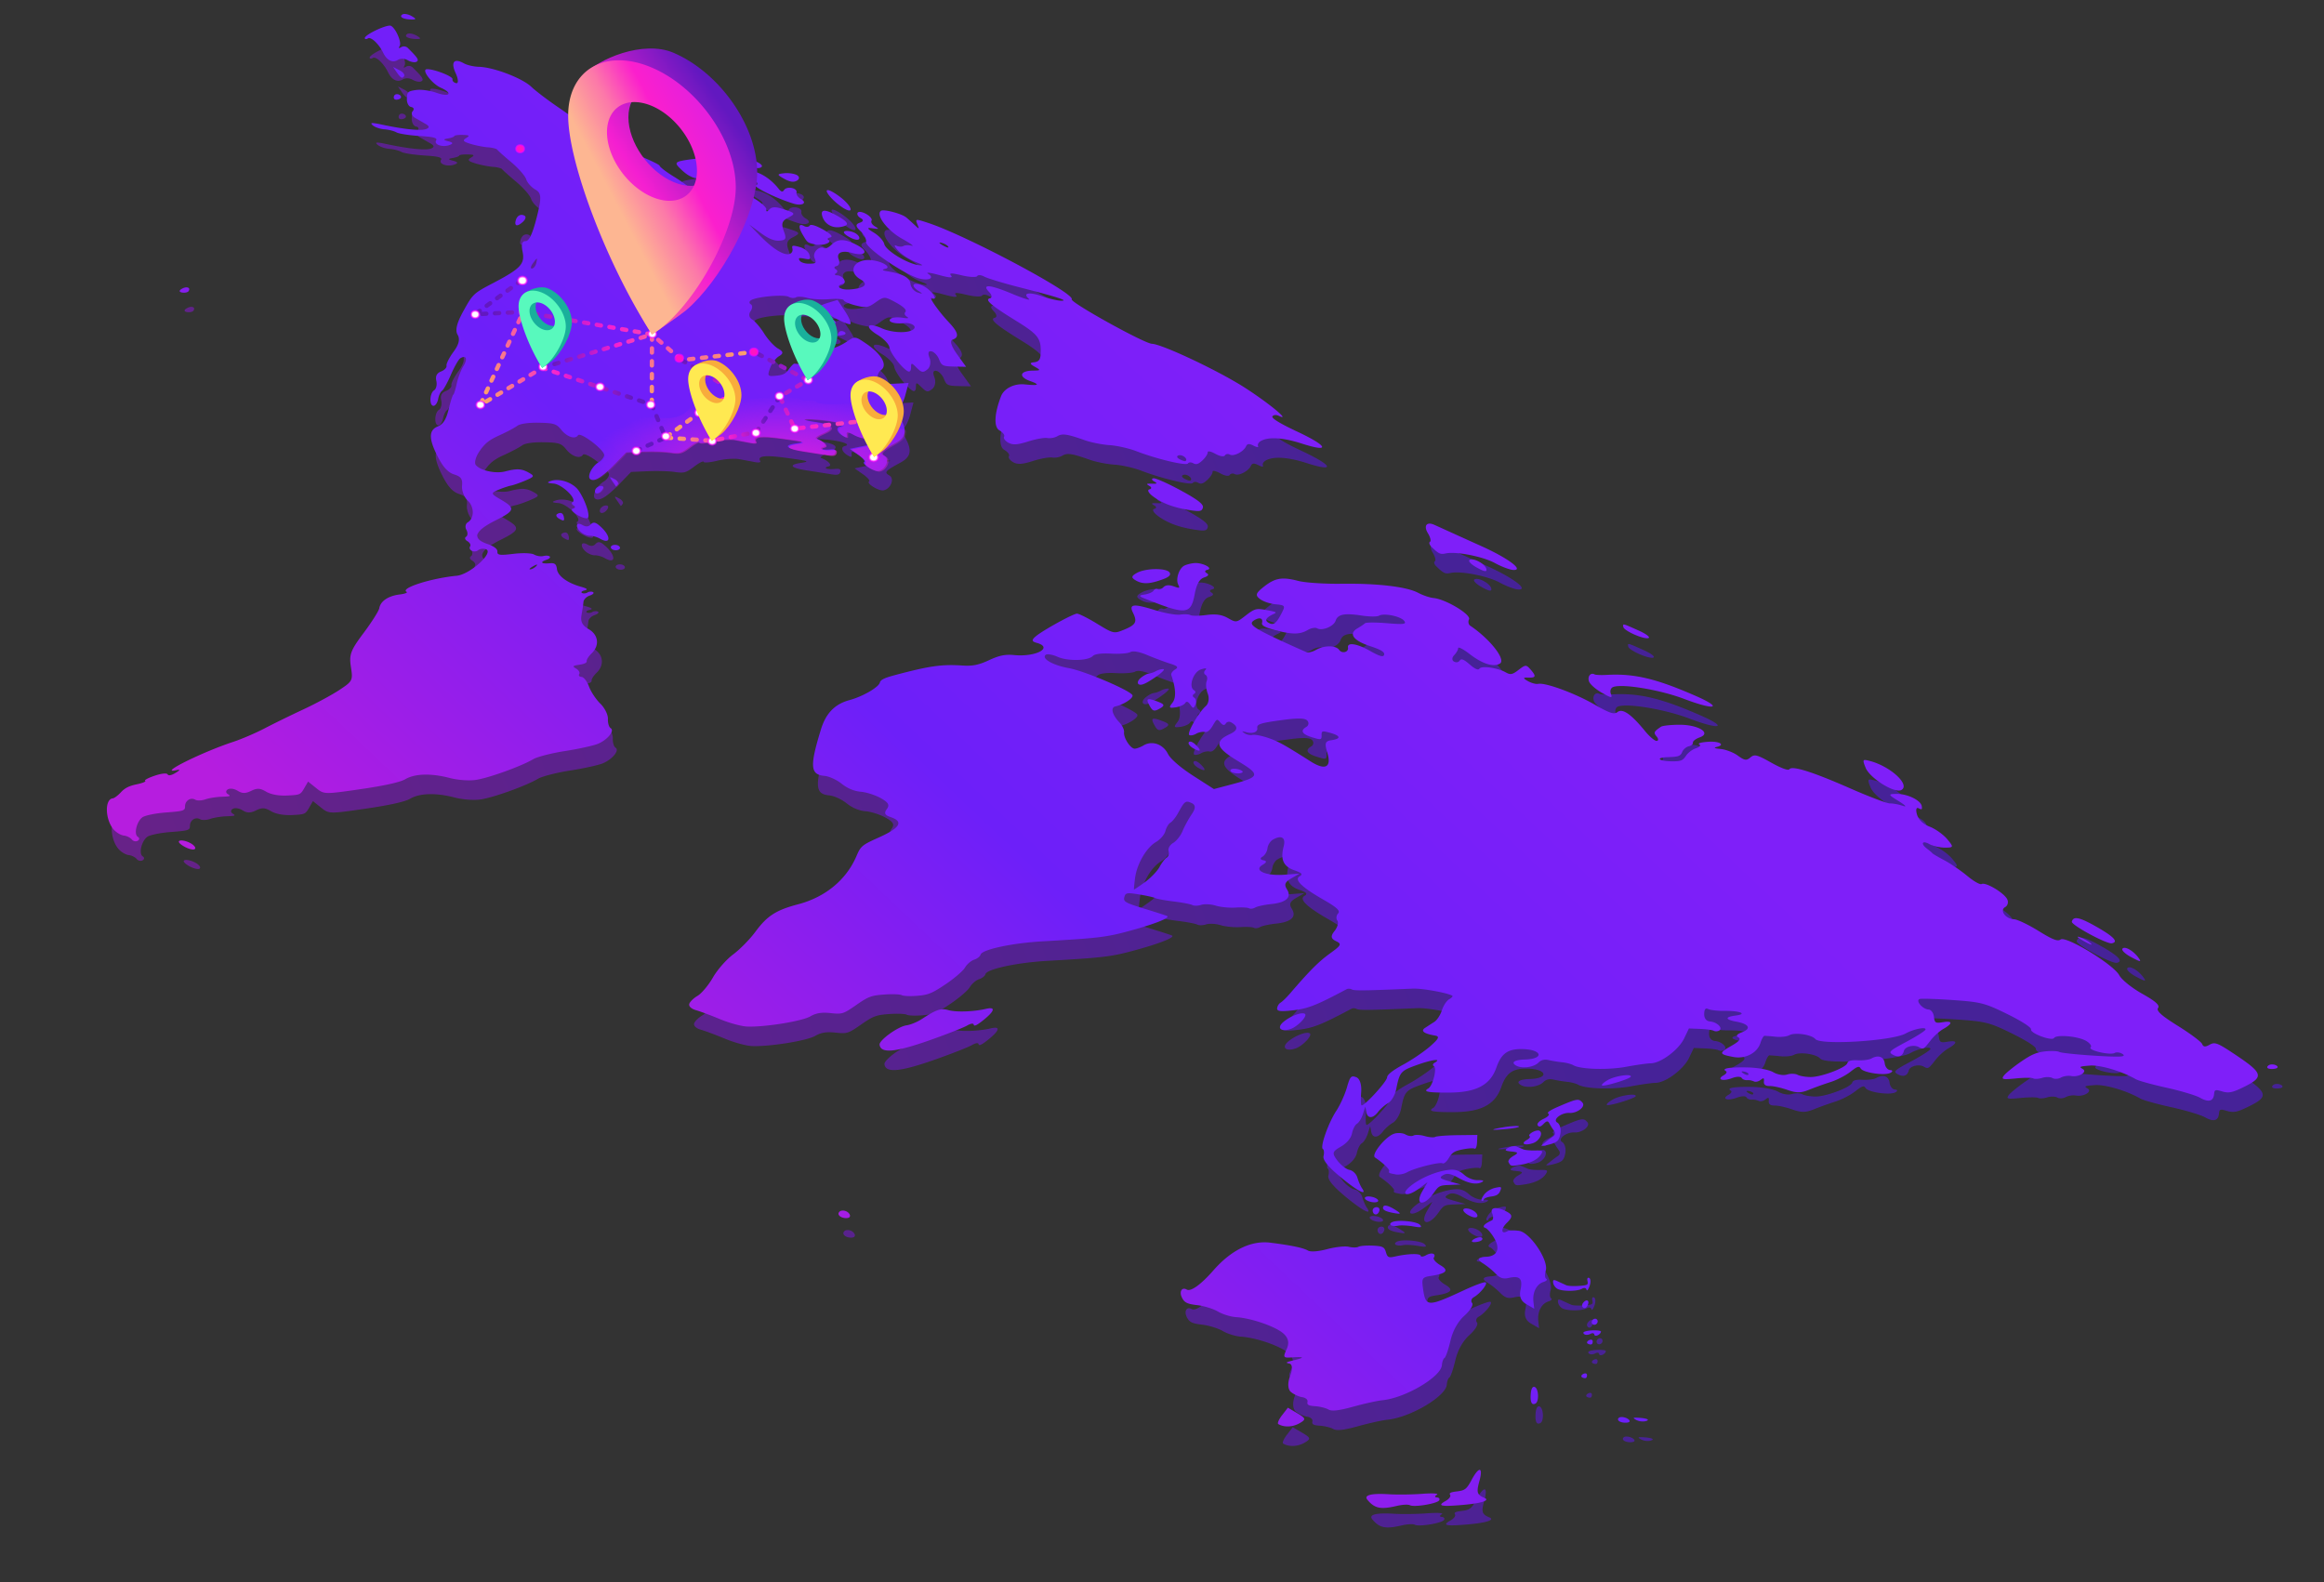 <svg xmlns="http://www.w3.org/2000/svg" xmlns:xlink="http://www.w3.org/1999/xlink" width="893" height="608" viewBox="0 0 236.273 160.867"><rect x="0" y="0" width="236.273" height="160.867" fill="#333333" stroke="none"/><defs><linearGradient id="d"><stop offset="0" style="stop-color:#e71fdb;stop-opacity:1"/><stop offset="1" style="stop-color:#e61fdc;stop-opacity:0"/></linearGradient><linearGradient id="c"><stop offset="0" style="stop-color:#fca16a;stop-opacity:1"/><stop offset=".54" style="stop-color:#f51fd1;stop-opacity:1"/><stop offset="1" style="stop-color:#6218c0;stop-opacity:1"/></linearGradient><linearGradient id="b"><stop offset="0" style="stop-color:#b61ddf;stop-opacity:1"/><stop offset=".502" style="stop-color:#6d1ff9;stop-opacity:1"/><stop offset="1" style="stop-color:#7f1ff9;stop-opacity:1"/></linearGradient><linearGradient id="a"><stop offset="0" style="stop-color:#9e12dc;stop-opacity:.502"/><stop offset="1" style="stop-color:#5a12fc;stop-opacity:.502"/></linearGradient><linearGradient xlink:href="#a" id="f" x1="-2.173" x2="139.764" y1="100.253" y2="48.953" gradientTransform="translate(14.547 9.736) scale(.937)" gradientUnits="userSpaceOnUse"/><linearGradient xlink:href="#b" id="g" x1="34.094" x2="108.478" y1="98.868" y2="20.369" gradientTransform="translate(14.547 9.736) scale(.937)" gradientUnits="userSpaceOnUse"/><linearGradient xlink:href="#c" id="j" x1="57.604" x2="58.395" y1="35.796" y2="28.678" gradientTransform="translate(14.547 9.736) scale(.937)" gradientUnits="userSpaceOnUse"/><linearGradient xlink:href="#c" id="i" x1="80.112" x2="66.292" y1="43.699" y2="27.793" gradientTransform="translate(14.547 9.736) scale(.937)" gradientUnits="userSpaceOnUse"/><linearGradient xlink:href="#c" id="k" x1="57.604" x2="73.415" y1="35.796" y2="33.438" gradientTransform="translate(-3.95 12.595) scale(.937)" gradientUnits="userSpaceOnUse"/><linearGradient xlink:href="#c" id="n" x1="82.608" x2="55.292" y1="30.435" y2="25.112" gradientTransform="translate(-1.568 7.787) scale(.937)" gradientUnits="userSpaceOnUse"/><linearGradient xlink:href="#c" id="m" x1="57.466" x2="66.899" y1="36.258" y2="32.745" gradientTransform="translate(14.547 9.736) scale(.937)" gradientUnits="userSpaceOnUse"/><linearGradient xlink:href="#c" id="l" x1="55.175" x2="44.8" y1="33.519" y2="28.155" gradientTransform="translate(14.547 9.736) scale(.937)" gradientUnits="userSpaceOnUse"/><linearGradient id="e"><stop offset="0" style="stop-color:#fdb692;stop-opacity:1"/><stop offset=".34" style="stop-color:#fc78a9;stop-opacity:1"/><stop offset=".66" style="stop-color:#fb1fcd;stop-opacity:1"/><stop offset="1" style="stop-color:#e61fdc;stop-opacity:1"/></linearGradient><linearGradient xlink:href="#e" id="p" x1="-63.832" x2="-48.063" y1="77.615" y2="67.045" gradientTransform="matrix(.762 .326 0 .762 109.722 -20.546)" gradientUnits="userSpaceOnUse"/><linearGradient xlink:href="#c" id="o" x1="-76.135" x2="-48.063" y1="94.485" y2="67.045" gradientTransform="matrix(.762 .326 0 .762 111.901 -22.065)" gradientUnits="userSpaceOnUse"/><radialGradient xlink:href="#d" id="h" cx="78.769" cy="47.785" r="19.513" fx="78.769" fy="47.785" gradientTransform="matrix(3.78 0 0 1.47 0 110.343)" gradientUnits="userSpaceOnUse"/></defs><path d="M12.08 86.362c-.901-1-.973-3.127-.108-3.206.147-.013.515-.29.816-.614.408-.438.822-.646 1.615-.813.586-.123.971-.28.855-.348-.122-.072.288-.295.96-.523.687-.233 1.233-.29 1.315-.14.088.163.39.108.81-.147.49-.298.508-.371.063-.274-1.899.415 2.624-1.836 5.777-2.875.868-.286 2.312-.905 3.208-1.374.897-.47 2.66-1.334 3.917-1.919 1.26-.585 2.918-1.48 3.686-1.988 1.355-.895 1.391-.966 1.177-2.35-.193-1.251-.034-1.675 1.293-3.45.832-1.113 1.55-2.248 1.595-2.522.115-.706.91-1.245 2.05-1.388.572-.071.87-.186.714-.276-.642-.373 2.506-1.378 5.107-1.63 1.37-.132 3.869-2.422 2.95-2.704-.257-.08-.606-.03-.777.11-.375.309-1.042-.02-.808-.397.09-.148-.036-.385-.282-.527-.246-.142-.305-.344-.132-.449.174-.105.189-.42.033-.7-.156-.28-.096-.623.133-.76.69-.417.686-1.575-.01-2.232-.359-.34-.613-1.012-.565-1.493.068-.679-.108-.935-.787-1.144-.607-.186-1.1-.7-1.612-1.678-1.004-1.916-1.023-2.815-.066-3.21.551-.229.848-.696 1.1-1.734.191-.781.405-1.456.476-1.5.071-.042.228-.545.348-1.116.121-.57.425-1.37.677-1.777.456-.737.29-1.169-.311-.803-.175.106-.604.856-.955 1.668-.35.811-.758 1.548-.906 1.638-.147.09-.324.463-.391.83-.068.366-.271.681-.451.7-.466.047-.436-1.278.034-1.575.216-.135.319-.567.23-.959-.11-.48.045-.792.475-.956.35-.134.602-.399.56-.588-.043-.19.28-.83.717-1.423.544-.738.673-1.283.409-1.726-.268-.448-.085-1.193.593-2.416.957-1.728 1.027-1.794 2.995-2.826 2.83-1.483 3.274-1.956 3.015-3.213-.15-.724-.052-1.074.299-1.062.36.013.714-.734 1.138-2.4.512-2.015.491-2.49-.128-2.84-.408-.23-.83-.702-.938-1.048-.108-.345-.784-1.12-1.501-1.723-.717-.601-1.364-1.179-1.438-1.283-.074-.105-.494-.214-.934-.244-.44-.03-1.233-.185-1.763-.346-.77-.233-.866-.352-.475-.592.408-.25.353-.304-.337-.324-.455-.013-.842.04-.861.119-.02.078-.319.188-.665.245-.485.078-.474.143.05.279.495.129.533.233.142.381-.713.27-1.635-.043-1.375-.467.154-.25-.268-.363-1.695-.45-1.044-.064-2.099-.23-2.343-.368-.245-.139-.797-.278-1.227-.31-.43-.031-.961-.215-1.18-.407-.315-.277-.122-.292.912-.074 2.293.485 3.95.653 4.504.458.364-.128.356-.294-.023-.513-.31-.177-.808-.465-1.108-.638-.3-.174-.4-.474-.225-.666.177-.193.11-.385-.15-.428-.26-.042-.457-.42-.439-.84.03-.705.1-.771.943-.889.5-.07 1.413.053 2.027.272 1.387.495 1.766.07.458-.513-.88-.394-1.96-1.81-1.424-1.87.637-.071 2.706.724 2.636 1.013-.042.173.126.354.373.402.248.047.222-.414-.057-1.024-.52-1.138-.156-1.554.858-.983.314.177.994.332 1.51.345 1.484.036 4.409 1.153 5.332 2.036.446.427 1.713 1.388 2.815 2.136 1.103.749 2.55 1.826 3.216 2.393.882.753 1.992 1.334 4.089 2.142 1.585.61 2.901 1.221 2.925 1.358.023.136.698.647 1.5 1.136.803.49 1.825 1.255 2.27 1.701.663.664.84.74.967.42.123-.309.37-.302 1.172.036.85.357.821.306-.172-.304-.727-.447-1.01-.773-.731-.84.251-.06.286-.204.078-.321-.208-.118-.172-.262.08-.322.722-.173.1-.369-.741-.234-.817.13-1.498-.16-2.346-1-.648-.642-.541-.719 1.338-.962 1.434-.187 1.518-.161 2.93.883.8.592 1.606 1.387 1.791 1.766.186.38.877 1.01 1.535 1.4.658.39 1.187.873 1.174 1.072-.016.27.065.27.314 0 .243-.26.602-.279 1.283-.064 1.391.44 1.424.49.59.924-.594.31-.686.603-.419 1.325.297.8.238.936-.424.992-.544.046-1.108-.184-1.932-.788l-1.162-.852 1.09 1.122c1.29 1.328 2.393 2.023 2.99 1.883a.433.433 0 0 0 .326-.521c-.092-.371-.008-.394.726-.196.47.127.897.459.985.767.145.51.114.536-.503.419-.56-.107-.63-.077-.477.199.1.178.534.32.964.313.71-.01.761-.064.546-.577-.233-.555.472-1.285.97-1.005.149.084.459-.06.761-.352.665-.644 1.418-.614 2.718.11 1.112.62.67 1.1-.666.722-1.025-.29-1.598.001-1.318.668.131.311.032.615-.22.674-.252.06-.293.2-.092.314.202.114.218.298.034.409-.183.11-.138.208.1.216.588.021 1.08.767.583.883-.817.192-.266.63.702.557 1.535-.115 1.971-.521 1.1-1.025-1.358-.786-.66-2.09 1.051-1.96 1.1.084 2.172.723 1.483.884-.378.09-.334.161.146.24 1.618.268 2.332.652 2.405 1.295.042.364.37.757.729.873.55.178.56.15.06-.173-.953-.616-.371-.996.642-.42.774.44 1.444 1.491.738 1.158-.393-.186.673 1.34 1.697 2.428 1.011 1.074 1.12 1.563.402 1.81-.293.102-.117.667.455 1.46l.932 1.295-1.236-.025c-1.129-.024-1.26-.088-1.515-.738-.153-.392-.5-.756-.772-.81-.319-.063-.387.172-.194.665.164.42.067.946-.215 1.17-.446.356-.586.335-1.088-.161-.537-.532-.575-.534-.58-.025-.003.332-.13.48-.324.376-.614-.324-1.803-1.869-1.875-2.436-.04-.315-.586-.886-1.212-1.268-1.369-.836-1.055-1.335.421-.67.995.447 2.55.532 3.152.17.542-.325-.077-.773-.946-.684-.993.102-1.727-.188-1.231-.486.179-.108.694-.139 1.143-.068.578.09.709.059.444-.107-.206-.128-.28-.331-.167-.45.23-.24-.208-.627-1.38-1.223-.705-.359-.847-.34-1.625.216-.765.546-.973.578-2.026.315-.644-.16-1.189-.396-1.21-.524-.02-.127-.672-.179-1.447-.115-.775.064-1.792.008-2.26-.125-.467-.134-.988-.159-1.158-.056-.17.102-.5.077-.734-.055-.47-.265-3.228-.022-3.82.337-.207.125-.22.314-.032.42.189.108.174.43-.032.716-.207.286-.139.655.151.819.29.164.846.809 1.235 1.433.39.624 1.027 1.316 1.418 1.537.547.31.57.487.1.77-.336.202-.749.753-.919 1.223-.285.792-.242.848.594.767.738-.072.979-.192 1.318-.66.228-.316.477-.571.554-.568.077.004.627.054 1.222.111 1.281.124 2.269-.38 2.075-1.06-.1-.35.036-.511.494-.582.348-.054 1.026-.362 1.508-.684.876-.586.876-.586 1.987.164 1.568 1.06 2.217 2.186 1.548 2.69-.301.226-.448.65-.325.943.188.448.448.52 1.666.457l1.444-.074-.316 1.186c-.173.653-.464 1.268-.646 1.368-.181.1-.131.542.111.983.725 1.319.606 1.988-.453 2.563-1.577.855-1.704 1-1.15 1.316.555.315.163 1.344-.576 1.513-.48.11-1.808-.708-1.474-.908.12-.073-.165-.4-.634-.729l-.851-.597 1.833-.375 1.836-.376-.782-.18c-.43-.1-1.008-.163-1.285-.14-.277.021-.83-.143-1.228-.366-.555-.311-.713-.316-.676-.022.042.332-.006.354-.35.164-.617-.343-.804-.86-.347-.966.718-.166-.284-.518-1.91-.671-1.96-.185-2.28-.052-.51.212 1.718.257 1.951.654.691 1.177-.526.218-.842.436-.703.483.723.246 1.21.763.807.855-.645.149-.194.35.604.27.499-.049.638.026.57.307-.07.28-.303.336-.953.227-.474-.08-1.562-.252-2.419-.383-1.662-.253-1.944-.57-.68-.762 1.035-.158.9-.204-1.56-.535-2.066-.278-2.826-.181-2.537.322.093.16-.11.205-.544.121-.38-.073-1.095-.206-1.588-.296-.493-.09-1.5-.017-2.239.162-.737.179-1.357.227-1.376.107-.02-.12-.45.098-.957.485-.816.624-1.04.686-1.964.55-.572-.086-1.809-.121-2.747-.08l-1.704.075-1.102 1.138c-1.339 1.383-2.082 1.853-2.526 1.599-.402-.23.117-1.315.836-1.749.283-.17.53-.486.55-.7.046-.529-2.425-2.413-2.662-2.03-.28.45-1.125.17-1.709-.566-.472-.596-.741-.68-2.266-.71-1.053-.021-1.912.103-2.197.316-.257.194-1.07.625-1.806.959-1.057.479-1.485.82-2.037 1.626-.384.56-.55 1.193-.368 1.406.484.567 2.008.896 2.984.643 1.195-.31 1.673-.283 2.414.135.587.332.554.405-.358.792-.551.234-1.216.467-1.478.517-.26.05-.845.247-1.297.438-.763.321-.746.39.248.968 1.539.894 1.481 1.136-.507 2.131-2.17 1.086-2.432 1.852-.823 2.4.67.229 1.031.509 1.007.781-.03.35.257.389 1.61.222.906-.111 1.856-.083 2.11.064.255.147.667.22.916.163.717-.164 1.003.155.34.379-.708.24-.498.432.38.347.469-.045.64.099.695.582.078.703 1.04 1.415 2.442 1.808.642.18.751.287.38.37-.286.066-.409.183-.274.261.136.078.386.058.557-.044.17-.102.426-.12.568-.038.141.082-.012.239-.34.35-.328.11-.613.398-.634.638-.02.241-.11.848-.2 1.349-.117.663.08 1.05.728 1.425 1 .578 1.132 1.67.299 2.466-.292.278-.514.626-.495.772.023.18-.223.305-.759.383-.678.1-.723.157-.314.394.264.153.403.4.31.55-.094.15.013.282.236.293.224.01.564.45.757.978.193.528.711 1.31 1.153 1.74.442.429.788 1.124.77 1.546-.018.421.107.846.277.945.442.257-.325 1.197-1.303 1.597-.457.187-1.957.515-3.332.73-1.374.214-2.835.59-3.248.836-1.176.7-4.439 1.881-5.788 2.095-.688.11-1.86.027-2.677-.188-1.901-.5-3.567-.453-4.54.127-.494.295-2.119.657-4.509 1.003-3.718.54-3.73.539-4.547-.113l-.819-.653-.39.677c-.375.652-.44.68-1.743.74-.845.04-1.641-.106-2.122-.389-.624-.367-.912-.383-1.528-.084-.58.281-.902.28-1.372-.008-.357-.219-.778-.278-1.006-.14-.216.129-.216.342-.001.473.343.21.267.243-.613.272-.553.018-1.306.14-1.676.27-.369.13-.827.144-1.019.032-.467-.276-1.04.1-1.036.68.002.435-.151.483-1.947.619-1.078.081-2.15.303-2.402.498-.585.45-.875 1.726-.449 1.979.18.106.176.285-.01.397-.186.111-.461.05-.611-.135-.15-.185-.512-.363-.804-.394-.292-.031-.743-.293-1.004-.581zm42.944-26.833c.174-.19.045-.178-.327.032-.336.19-.464.332-.284.314.18-.017.455-.173.611-.346zm.003-30.84c.11-.539.096-.537-.33.035-.245.328-.297.582-.116.563.182-.02.382-.289.446-.598zm20.712-3.733c.209-.127-.237-.462-1.22-.916-2.134-.986-2.567-.833-.67.236.936.528 1.692.8 1.89.68zm-56.93 62.496c.243-.054.743.079 1.11.296.368.217.531.477.364.577-.167.1-.667-.033-1.111-.296-.48-.285-.628-.518-.364-.577zm66.94 37.892c.093-.372.753-.36 1.064.019.168.204.121.41-.104.457-.475.099-1.033-.178-.96-.476zm53.768 29.138c-.398-.478.379-.678 2.197-.566.847.053 2.384.032 3.416-.047 1.032-.078 1.685-.033 1.451.099-.234.132-.238.253-.01.27.229.015.336.151.239.302-.218.337-2.558.723-2.979.49-.169-.092-.766-.06-1.328.072-1.645.387-2.252.261-2.986-.62zm-8.682-8.597.595-.77.975.574c.867.511.89.624.2 1.013-.697.393-1.561.426-2.148.08-.12-.07.051-.474.378-.897zm16.636 8.71c.344-.193.55-.466.457-.608-.13-.199.031-.28.723-.365.778-.094.963-.241 1.452-1.156.759-1.419 1.205-1.36.8.105-.319 1.156-.247 1.397.51 1.714.623.26-.314.558-2.284.724-2.166.183-2.551.087-1.658-.414zm-15.735-11.08c-.315-.262-.348-.921-.082-1.612.273-.708.243-1.21-.075-1.273-.433-.085-.353-.145.448-.334 1.168-.276 1.095-.387-.192-.294-.88.064-.915.007-.53-.839.282-.62.185-1.117-.304-1.569-.777-.717-3.275-1.587-4.84-1.686-.538-.034-1.367-.29-1.843-.57-.475-.28-1.424-.572-2.108-.65-1.02-.118-1.298-.256-1.554-.773-.3-.608 0-1.1.494-.81.405.237 1.45-.514 2.697-1.94 1.827-2.086 3.855-3.075 5.803-2.827 2.147.273 3.352.525 3.82.799.27.157 1.043.101 1.956-.143.831-.221 1.82-.329 2.197-.238.377.09.819.09.98-.003.163-.092.818-.144 1.457-.115 1.007.046 1.185.135 1.338.665.155.537.272.59.946.437 1.266-.288 2.543-.325 2.584-.073.022.13.268.106.548-.053.569-.323 1.06-.166.792.252-.096.15.203.493.665.762.913.532.634.849-.959 1.089-.89.134-.954.238-.8 1.313.27 1.866.44 1.87 4.262.096.932-.433 1.854-.777 2.05-.764.386.024-.454 1.124-1.164 1.526-.24.136-.313.398-.162.583.157.193-.175.742-.777 1.285-.668.602-1.187 1.535-1.426 2.56-.206.887-.476 1.67-.6 1.74-.123.07-.243.396-.265.725-.082 1.2-3.715 3.345-6.054 3.577-.514.05-1.852.347-2.972.658-1.432.398-2.178.482-2.514.285-.262-.155-.87-.306-1.35-.337-.67-.043-.85-.145-.776-.44.053-.213-.183-.424-.531-.475-.345-.051-.867-.291-1.16-.535zm-61.167-39.44c.054-.22.433-.595.843-.835s1.113-1.08 1.564-1.865c.454-.791 1.372-1.838 2.056-2.345.68-.504 1.697-1.54 2.259-2.3 1.206-1.632 2.095-2.205 4.356-2.802 2.77-.731 4.9-2.494 5.928-4.909.43-1.008.564-1.119 2.284-1.89 2.155-.965 2.528-1.611 1.19-2.064-.597-.202-.695-.403-.395-.812.31-.423.174-.67-.61-1.114-.554-.313-1.47-.606-2.035-.652-.665-.055-1.348-.34-1.939-.81-.523-.418-1.282-.761-1.78-.807-1.422-.13-1.48-.99-.321-4.75.496-1.613 1.411-2.551 2.872-2.945 1.36-.366 2.992-1.31 3.112-1.797.068-.277.454-.466 1.542-.755 3.521-.936 4.75-1.11 6.871-.968 1.005.068 1.648-.063 2.682-.546 1.035-.482 1.647-.607 2.554-.519 2.234.216 4.037-.771 2.275-1.247-.507-.137-.518-.3-.043-.687.768-.626 3.698-2.236 4.146-2.278.181-.017 1.097.439 2.036 1.014 1.662 1.017 1.735 1.034 2.695.644 1.269-.515 1.434-.808.98-1.733-.453-.918.015-.972 2.296-.263.963.3 2.09.495 2.504.435.414-.06.882-.036 1.04.054.159.09.886.084 1.615-.013.95-.126 1.572-.038 2.184.309.848.48.867.478 1.822-.264.866-.672 1.065-.731 1.939-.576 1.164.207 1.267.253.913.418-.8.373-.968.661-.528.91.523.297.818.045 1.438-1.223.247-.507.16-.587-.73-.662-.556-.047-1.275-.291-1.598-.542-.488-.379-.425-.586.367-1.215 1.17-.931 1.872-1.054 3.54-.621.7.182 2.645.312 4.324.288 3.705-.051 6.685.298 7.859.923.48.255 1.193.495 1.584.532 1.222.116 3.827 1.687 3.588 2.164-.116.232-.06.524.123.648 2.017 1.358 3.67 3.472 3.013 3.854-.658.383-1.772.03-3.074-.974-.643-.496-1.167-.766-1.165-.602.002.164-.183.489-.41.721-.227.232-.239.52-.025.641.231.13.47.09.59-.098.147-.23.424-.123 1.015.394.536.47.874.616.992.43.206-.324 1.845-.092 2.68.38.476.268.676.228 1.304-.257.697-.539.77-.541 1.214-.036.604.69.55.856-.272.823-.507-.02-.51.063-.01.35.36.205.834.335 1.053.287.709-.155 3.678.928 5.682 2.074 1.635.934 2.03 1.064 2.396.786.51-.387 1.385.222 2.793 1.945.461.564.994 1.012 1.184.995.19-.017.186-.219-.009-.448-.333-.392-.285-.5.445-.993.16-.108 1.002-.199 1.87-.201 1.933-.007 3.298.842 2.065 1.284-.404.144-.715.385-.69.535.026.15-.166.318-.425.374-.26.056-.56.318-.667.583-.166.406-.383.486-1.395.516-1.424.04-1.004.432.459.427.808-.003 1.011-.09 1.318-.561.2-.307.657-.653 1.017-.769.383-.123.522-.286.335-.392-.19-.106.179-.215.903-.265 1.194-.082 1.807.326.812.54-.285.062-.093.144.45.192.521.046 1.312.348 1.757.673.685.499.88.528 1.279.188.413-.353.666-.29 2.129.533.99.556 1.73.827 1.83.67.26-.404 2.35.253 6.208 1.95 1.923.845 3.737 1.53 4.03 1.521.291-.009.882.103 1.31.248.442.15.262-.055-.416-.472-1.106-.68-1.123-.735-.22-.743 1.11-.01 2.476.662 2.553 1.255.046.353.007.374-.343.196-.217-.11-.283.177-.145.637.163.547.616.98 1.306 1.249.581.226 1.38.797 1.774 1.27.669.8.653.858-.234.855-.522-.001-1.23-.16-1.572-.352-.741-.417-.937-.06-.252.46.265.2.512.41.55.468.036.057.59.381 1.228.72.64.34 1.686 1.057 2.327 1.592.641.535 1.292.902 1.446.814.385-.22 2.191.834 2.58 1.506.176.302.091.68-.187.837-.596.339.044 1.203.92 1.243.334.015 1.448.548 2.475 1.184 1.427.883 1.956 1.09 2.238.872.534-.412 5.364 2.524 5.967 3.629.258.471 1.257 1.278 2.337 1.886 1.37.771 1.811 1.169 1.608 1.45-.204.28.348.778 2.016 1.816 1.264.787 2.373 1.615 2.464 1.84.125.307.314.325.763.073.54-.302.798-.2 2.68 1.06 2.73 1.828 2.841 2.218.906 3.187-1.23.616-1.63.705-2.288.51-.722-.215-.802-.19-.842.255-.068.746-.555.876-1.428.384-.432-.245-1.97-.705-3.417-1.024-1.445-.318-2.854-.71-3.13-.869-1.4-.808-3.606-1.46-4.66-1.378-1.045.082-1.12.117-.728.339.536.303-.382.868-1.173.722-.315-.058-.785.014-1.044.159-.258.145-.644.165-.857.045-.213-.12-.68-.129-1.038-.017-.358.11-.768.135-.91.054-.143-.08-.947-.079-1.786.005-1.322.132-1.483.095-1.211-.28.172-.237.936-.863 1.698-1.391 1.095-.759 1.624-.987 2.509-1.081.616-.066 1.26-.041 1.43.055.322.182 5.197.546 6.224.465.385-.03.437-.13.153-.29-.237-.134-.568-.167-.736-.072-.468.263-2.767-.275-2.45-.573.144-.135-.075-.435-.486-.668-.82-.464-2.987-.65-3.229-.279-.224.345-2.443-.48-2.343-.87.05-.196-.929-.83-2.392-1.552-2.276-1.122-2.71-1.236-5.47-1.43-1.648-.115-3.188-.17-3.425-.12-.523.108.234 1.043.874 1.078.252.014.495.34.54.724.076.642.152.688.922.561.992-.163 1.006.137.033.69-.384.218-.96.736-1.282 1.151-.718.93-.756.95-1.204.696-.505-.286-1.407-.058-1.52.384-.141.561-.571.704-1.142.38-.462-.264-.325-.393 1.38-1.3 1.042-.555 1.923-1.118 1.956-1.25.078-.309-1.202-.054-2.016.4-1.355.758-8.634 1.209-9.176.57-.393-.464-2.096-.712-2.667-.388-.238.136-.86.202-1.382.148a16.776 16.776 0 0 0-1.135-.092c-.102.004-.288.332-.412.73-.317 1.013-1.537 1.647-2.736 1.422-1.482-.278-1.51-.397-.265-1.104.848-.482 1.052-.721.759-.889-.275-.157-.16-.321.366-.522.972-.371.732-.835-.556-1.075-1.175-.22-1.209-.476-.082-.625 1.235-.164.44-.493-1.145-.474-.698.008-1.442-.077-1.655-.189-.261-.137-.391.026-.402.505-.01.438.219.728.598.76.721.06 1.344.686.922.926-.161.092-.408.1-.55.02-.14-.08-.767-.166-1.39-.19l-1.133-.045-.486 1.016c-.553 1.155-2.376 2.516-3.385 2.528-.362.005-1.483.162-2.49.35-1.856.347-4.65.268-5.38-.151-.22-.127-.73-.262-1.132-.302-.402-.039-1.022-.14-1.377-.224-.421-.1-.777-.017-1.024.238-.48.494-1.697.663-2.298.317-.554-.319-.169-.585.89-.614 2.011-.055 1.785-1.018-.249-1.06-1.473-.031-2.14.44-2.637 1.865-.625 1.791-2.043 2.545-4.81 2.558-2.182.01-2.694-.092-2.118-.422.456-.261.909-2.069.567-2.266-.145-.083-.116-.235.063-.338.79-.453-.183-.35-1.662.175-1.8.639-1.873.722-2.24 2.55-.115.566-.484 1.186-.82 1.379-.337.192-.789.587-1.005.877-.525.704-1.082.715-1.205.024l-.1-.56-.247.772c-.136.424-.405.861-.598.971-.193.11-.423.555-.511.988-.102.496-.523.995-1.14 1.351-.873.503-.91.655-.348 1.404.347.462.905.893 1.24.956.334.064.694.42.8.792.105.371.31.845.456 1.054.6.86-.435.326-2.182-1.126-1.272-1.056-1.818-1.733-1.718-2.132.08-.322.05-.64-.066-.708-.315-.183.546-2.64 1.36-3.88.39-.595.875-1.66 1.077-2.365.327-1.146.43-1.258.96-1.058.35.132.554.752.496 1.501-.055.702-.04 1.312.034 1.354.243.141 2.59-2.42 2.6-2.839.007-.273.558-.71 1.639-1.298.897-.488 2.132-1.33 2.745-1.868.89-.784.986-1.003.476-1.089-1.113-.187-1.476-.467-1.005-.776.25-.164.678-.441.95-.615.272-.174.616-.701.764-1.172.148-.47.482-.977.742-1.127.26-.149.402-.31.317-.36-.522-.3-3.087-.76-4.01-.72-4.833.209-5.961.224-6.203.085-.152-.088-.39-.099-.53-.025-3.09 1.645-3.925 1.973-5.454 2.148-1.27.146-1.637.099-1.61-.206.02-.217.178-.477.351-.577.174-.1.62-.535.991-.967 1.978-2.3 2.88-3.203 4.038-4.04 1.155-.834 1.212-.955.59-1.254-.51-.245-.545-.51-.137-1.018.304-.378.434-.856.289-1.062-.145-.205-.111-.532.075-.726.254-.265-.107-.607-1.46-1.383-2.259-1.295-3.034-2.056-2.444-2.398.343-.199.21-.352-.528-.604-1.13-.386-1.45-1.096-1.101-2.43.238-.909-.225-1.193-1.107-.68-.257.149-.5.54-.538.87-.038.329-.27.715-.516.857-.265.154-.223.3.101.36.373.068.345.218-.087.469-.962.558.326 1.141 2.213 1.002l1.548-.115-.837.486c-.64.37-.746.63-.448 1.1.518.817-.046 1.353-1.592 1.512-.684.07-1.417.228-1.627.35-.21.122-.496.157-.634.077s-.762-.111-1.385-.07c-.624.04-1.524-.049-2-.198-.478-.15-1.136-.186-1.463-.08-.328.106-.74.115-.915.02-.176-.093-1.032-.258-1.903-.364-.87-.106-1.708-.26-1.863-.343-.155-.083-.898-.25-1.652-.371-1.235-.2-1.38-.173-1.493.281-.113.454.086.567 2.046 1.169 1.195.367 2.233.701 2.306.744.313.18-1.174.779-3.602 1.45-2.544.702-3.255.79-9.066 1.123-3.12.178-6.177.838-6.306 1.36-.044.178-.335.406-.647.507-.311.1-.73.46-.93.8-.2.339-1.084 1.1-1.963 1.69-1.393.936-1.762 1.087-2.884 1.181-.708.06-1.419.03-1.58-.064-.162-.094-.96-.124-1.773-.066-1.324.095-1.622.206-2.854 1.064-1.315.917-1.428.952-2.622.824-.899-.097-1.469-.005-2.044.331-.85.497-4.646 1.108-6.432 1.037-.578-.023-1.806-.356-2.728-.74-.921-.384-2.03-.799-2.464-.922-.471-.134-.75-.386-.691-.624zm46.321-12.392c.59-.426 1.26-1.12 1.487-1.543.228-.423.559-.853.736-.957.178-.103.261-.402.186-.664-.075-.262.136-.635.47-.83.333-.194.762-.736.953-1.204.191-.468.611-1.24.934-1.713.411-.604.409-.943-.01-1.135-.617-.282-.704-.218-1.388 1.03-.226.414-.57.844-.763.957-.193.112-.424.497-.513.855-.089.358-.516.857-.95 1.11-.99.577-1.955 2.243-2.14 3.691-.077.611-.125 1.126-.107 1.144.017.019.515-.315 1.105-.74zm-.124-13.916c.873-.51 1.987-.115 2.477.88.24.488 1.291 1.4 2.537 2.199l2.13 1.367 1.796-.475c2.922-.771 2.972-.967.608-2.395-2.236-1.35-2.406-1.976-.744-2.738.785-.36.82-.76.102-1.17-.208-.118-.44-.071-.556.114-.138.218-.308.187-.549-.099-.342-.407-.356-.4-.778.316-.296.501-.556.703-.831.644-.221-.048-.607.033-.857.18s-.563.206-.693.13c-.28-.159.936-2.292 1.678-2.945.283-.248.374-.81.203-1.248-.171-.439-.224-1.013-.118-1.276.106-.263.052-.558-.12-.655-.17-.098-.18-.313-.021-.478.198-.205.063-.228-.432-.073-.786.246-1.3 1.782-.709 2.119.18.102.181.27.005.374-.177.104-.172.274.01.377.182.104.242.413.131.686-.178.444-.235.447-.528.031-.232-.33-.386-.374-.527-.152-.109.173-.546.364-.97.425-.667.095-.71.03-.313-.473.387-.493.347-1.444-.118-2.803-.055-.159.118-.417.384-.573.377-.222.263-.354-.517-.6a32.81 32.81 0 0 1-2.31-.865c-.817-.344-1.463-.458-1.725-.304-.23.135-1.111.205-1.959.155-.938-.056-1.662.037-1.852.238-.476.503-2.537.55-3.59.084-.516-.229-1.059-.318-1.205-.198-.459.375.733 1.06 2.347 1.349 1.586.284 6.213 2.25 6.473 2.75.146.281-.872.954-1.73 1.143-.522.115-.332.853.423 1.646.28.294.485.736.455.982-.066.547.628 1.637 1.062 1.669.174.013.593-.14.932-.338zm8.84 2.494c.08-.127.437-.151.793-.054.356.097.532.244.39.326-.379.221-1.353-.003-1.183-.272zm-4.253-2.805c.092-.147.375-.055.663.215.674.635.573.84-.198.4-.345-.198-.554-.474-.465-.615zm-4.042-3.828c-.332-.637-.15-.7.88-.308.69.262.745.397.276.672-.649.38-.79.336-1.156-.364zm-.87-2.69c.275-.24.659-.45.853-.469a2.18 2.18 0 0 0 .733-.253c.21-.121.548-.21.75-.196.203.013-.204.408-.903.877-.937.63-1.358.804-1.602.664-.183-.104-.106-.385.169-.624zm11.385 5.766c.23-.05.93.081 1.554.293 1.074.365 1.632.673 4.367 2.408 1.503.953 2.153.598 1.686-.92-.282-.919-.21-1.15.39-1.235 1.029-.145 1-.448-.07-.747-.841-.235-.904-.218-.894.247.009.462-.063.478-.943.207-1.053-.324-1.26-.684-.61-1.064.236-.137.287-.419.113-.625-.23-.273-.901-.296-2.483-.084-2.305.308-2.68.428-2.614.83.065.394-.457.598-1.087.427-.514-.139-.534-.129-.2.1.204.14.56.214.79.163zm4.194-8.988c.517.234 1.097.49 1.29.57.192.078.623-.017.957-.213.838-.49 2.034-.496 2.378-.01.293.414.976.234.897-.236-.093-.561.908-.416 2.21.321 1.03.582 1.396.682 1.466.401.067-.267-.335-.513-1.405-.861-1.726-.561-2.245-1.269-1.327-1.806.33-.193.683-.43.784-.527.101-.097 1.104-.1 2.228-.007 1.732.143 2.003.108 1.765-.228-.332-.468-2.06-.829-2.563-.535-.192.113-.987.107-1.767-.013-1.753-.27-2.43-.135-2.65.526-.192.578-1.367 1.06-1.878.77-.186-.104-.61-.03-.945.166-.806.473-1.583.479-3.311.024-1.022-.269-1.41-.478-1.349-.727.121-.488-.214-.62-.76-.3-.734.432-.197.795 3.98 2.685zm-42.1 40.494c-.063-.457 1.877-1.857 2.735-1.973.403-.054 1.11-.346 1.57-.648 1.463-.959 1.932-1.117 2.669-.903.787.229 2.582.17 3.834-.124 1.025-.242.914.209-.286 1.168-.632.505-.917.638-.949.442-.028-.17-.3-.132-.69.095-.354.205-2.024.862-3.71 1.458-3.578 1.264-5.046 1.402-5.173.485zm66.203 35.485c.043-.547.21-.802.439-.669.372.216.41 1.46.05 1.661-.387.217-.557-.128-.49-.992zm8.998 2.422c.182-.102.559-.051.838.112.28.163.292.34.027.392-.266.053-.643.002-.838-.112-.196-.114-.208-.29-.027-.392zm1.977.023c.902.048 1.229.24.618.36a1.468 1.468 0 0 1-.895-.151c-.357-.212-.318-.242.277-.21zm-5.653-4.45c.192-.107.368-.079.392.063.023.142-.022.294-.102.339-.08.045-.256.017-.391-.062-.136-.08-.09-.232.101-.34zm.58-3.426c.191-.107.367-.08.39.062.025.142-.021.295-.101.34-.08.044-.256.017-.392-.062-.135-.08-.09-.232.102-.34zm-21.97-13.137c-.034-.203.127-.383.358-.4.23-.019.376.138.324.348-.123.493-.603.53-.682.052zm1.94 1.137c.51-.29 2.53-.11 2.858.254.247.275.122.303-.704.16-.551-.095-1.23-.126-1.508-.07-.634.13-1.07-.102-.646-.344zm13.089 6.856c.24-1.13-.078-1.453-1.185-1.202-.584.132-.897.03-1.357-.442a8.044 8.044 0 0 0-1.249-1.018c-.691-.429-.59-.62.37-.691 1.047-.079 1.358-.796.787-1.815-.307-.547-.737-1.05-.956-1.12-.36-.113-.08-.43.672-.764.155-.068.172-.383.039-.699-.284-.67.513-.741 1.569-.138.507.29.492.533-.07 1.08-.657.637-.611 1.23.064.848.152-.086.678-.097 1.17-.025 1.124.165 3.031 3.013 2.71 4.048-.117.371-.093.744.05.828.145.084.018.228-.282.321-.696.215-1.126 1.051-1.022 1.989l.082.732-.803-.464c-.557-.322-.737-.77-.59-1.467zm6.453 4.291c.363-.204 1.776-.219 1.726-.018-.084.333-.635.556-.682.276-.024-.141-.2-.17-.391-.062-.192.108-.46.132-.595.053-.135-.079-.162-.19-.058-.249zm-22.088-13.759c.26-.053.694.03.961.186.268.155.273.326.012.38-.262.054-.695-.03-.962-.185-.268-.156-.273-.327-.011-.38zm1.703.99c.105-.164.533-.053 1.08.28.722.442.75.528.137.429-1.053-.17-1.423-.386-1.217-.708zm21.225 11.591c.097-.15.288-.209.423-.13.136.079.167.266.07.417-.097.15-.288.209-.423.13-.136-.079-.167-.266-.07-.417zm-12.008-8.271c.28-.159.62-.225.754-.147.135.078.107.22-.063.317-.169.096-.508.162-.754.146-.245-.015-.217-.157.063-.316zm11.036 6.552c.307-.476.73-.37.525.133-.118.29-.288.406-.451.311-.144-.083-.178-.283-.074-.444zm-3.005-2.096c-.042-.33.04-.352.496-.14.301.14.685.315.852.39.168.073.739.101 1.269.062.901-.066.957-.1.867-.514-.053-.243.029-.374.183-.291.153.083.17.454.034.826-.134.371-.275.533-.312.36-.038-.178-.237-.218-.462-.091-.497.28-2.008.282-2.502.003-.205-.117-.397-.389-.425-.605zm-14.419-9.91c1.028-.794 2.562-1.43 3.794-1.574.649-.076 1.083.058 1.553.48.391.35.965.577 1.43.566.49-.012.65.054.432.179-.558.316-1.385.171-2.45-.43-.714-.402-1.132-.481-1.483-.281-.515.293-.42.37.916.741l.829.23-1.1.045c-1.056.042-1.122.076-1.66.836-.985 1.393-1.963 1.221-1.142-.2l.527-.911-.923.681c-1.23.91-1.92.562-.722-.362zm-2.251-1.479c.042-.17-.668-.837-1.442-1.355-.426-.285 1.073-2.145 1.952-2.42.36-.114.876-.078 1.149.08.272.158.639.205.814.105.176-.1.686-.076 1.134.054.448.13.933.168 1.078.086.144-.083 1.166-.161 2.27-.175l2.01-.024-.033.76c-.018.42-.131.705-.252.635-.12-.07-.668-.035-1.217.077-.837.17-1.063.312-1.4.876-.22.37-.506.613-.633.54-.29-.17-2.861.48-3.621.913-.312.178-.829.273-1.15.212-.71-.136-.715-.138-.66-.364zm7.601 3.87c.18-.101.596-.029.924.162.329.19.518.47.422.62-.103.159-.487.092-.924-.162-.412-.238-.601-.517-.422-.62zm2.045-1.444c.236-.314.685-.593 1.114-.692.65-.148.7-.118.527.31-.144.352-.378.498-.906.565-.391.05-.735.189-.765.307-.03.119-.124.175-.209.126-.085-.05.023-.326.24-.616zm2.486-3.308c-.078-.149.146-.434.498-.634.538-.306.505-.377-.202-.448-.671-.067-.74-.141-.338-.37.276-.157.663-.218.859-.137.196.082.496.21.667.286.17.075.709.127 1.196.115.766-.02.852.031.638.374-.344.552-1.081.926-2.138 1.088-.955.146-.962.144-1.18-.274zm-22.884-14.259c.706-.595 1.831-1.023 2.172-.826.336.193-.727 1.317-1.468 1.553-.991.315-1.418-.125-.704-.727zm22.446 10.7c.686-.112 1.355-.149 1.485-.08.131.068-.39.185-1.157.258-1.779.171-1.933.088-.328-.177zm2.29 1.311c.27-.154.4-.333.287-.397-.113-.065.016-.244.287-.398.27-.154.591-.222.714-.152.422.244-.015 1.065-.677 1.272-.844.264-1.259.044-.611-.325zm1.534.51c.15-.12.396-.316.545-.437.15-.12.426-.322.615-.447s.224-.382.078-.57a5.466 5.466 0 0 1-.46-.726c-.154-.304-.28-.296-.603.036-.29.299-.464.337-.598.132-.104-.16.162-.449.596-.647.43-.197.654-.433.495-.525-.2-.115.14-.35 1.112-.766 1.823-.78 1.98-.803 2.36-.351.334.396-.545 1.082-1.327 1.037-.824-.048-1.754.68-1.245.975.264.151.408.658.322 1.126-.134.723-.309.89-1.161 1.116-.552.146-.88.167-.729.047zm-97.7-62.33c-.617-.544-.486-1.09.17-.712.344.198.605.18.824-.055.231-.248.448-.243.78.019 1.278 1.009 1.405 2.132.16 1.416-.294-.17-.746-.297-1.004-.285-.258.012-.677-.16-.93-.383zM57.14 54.25c.389-.234.635-.092.696.4.038.308-.053.324-.48.084-.288-.164-.386-.381-.216-.484zm5.573 3.206c.171-.103.468-.097.66.014.192.11.21.285.038.387-.171.103-.468.096-.66-.014s-.209-.285-.038-.387zM18.95 31.367c.491-.301.957-.166.726.21-.08.132-.377.2-.658.152-.312-.053-.338-.195-.068-.362zm39.78 22.336c.25-.057.292-.197.093-.312-.2-.114-.251-.274-.116-.356.495-.297-1.057-1.81-1.932-1.883-.639-.053-.711-.109-.324-.251.914-.337 2.336.152 2.898.997.74 1.112 1.23 2.744.836 2.782-.573.057-1.943-.864-1.454-.977zm105.238 58.091c.74-.42 2.412-.663 2.33-.337-.055.218-2.691 1.025-2.92.893-.106-.06.16-.31.59-.556zM60.995 51.84c.075-.306.534-.546.778-.406.114.066.058.28-.125.477-.338.363-.748.318-.653-.07zm1.735-.953c-.31-.45-.295-.464.208-.21.298.15.466.395.374.543-.092.149-.186.243-.208.21l-.374-.543zm112.992 60.438c.273-.155.385-.346.248-.424-.486-.278.288-.417 2.137-.383 1.08.02 2.209.223 2.656.478.46.263 1.038.362 1.418.243.354-.11.831-.098 1.062.027.232.125.835.227 1.342.227 1.114-.001 3.612-.955 3.73-1.425.056-.22.41-.313 1.055-.278.534.028 1.151-.05 1.371-.175.708-.4 1.287-.196 1.367.484.043.364.293.674.556.689.262.015.28.139.037.275-.564.32-2.791-.006-3.04-.442-.155-.273-.342-.212-1.043.341-.47.371-1.37.837-2.001 1.036-.63.2-1.618.554-2.195.788-.843.342-1.273.346-2.203.02-.636-.223-1.444-.402-1.796-.397-.434.006-.627-.14-.6-.455.035-.383-.024-.412-.337-.163-.209.166-.517.232-.685.145a1.546 1.546 0 0 0-.7-.126c-.217.017-.465-.091-.55-.24-.084-.15-.52-.133-.968.037-.938.357-1.603.14-.861-.282zm2.534-.1c.028-.11-.175-.24-.45-.287-.304-.054-.323.025-.05.199.248.158.473.197.5.088zm-61.4-48.79c.406-.059.82-.236.918-.393.099-.157.291-.222.427-.145.135.077.393-.015.571-.203.212-.224.565-.26 1.014-.103.658.23.68.221.483-.194-.25-.526.08-1.576.588-1.876.202-.12.672-.246 1.042-.282.814-.077 2.011.534 1.34.684-.258.058-.29.208-.07.333.271.153.184.3-.267.449-.456.151-.756.684-.942 1.674-.397 2.113-.852 2.157-5.044.483-.663-.264-.673-.337-.06-.426zm-.771-2.202c.885-.497 3.053-.514 3.326-.025.136.24-.06.442-.646.66-1.342.503-2.076.542-2.771.148-.519-.295-.5-.452.09-.783zM52.92 24.423c.125-.51.515-.728.908-.505.176.1.096.383-.178.628-.56.503-.87.45-.73-.123zm-12.337-12.73c.09-.149.326-.18.523-.068.197.111.22.288.05.392-.168.104-.404.134-.522.067-.12-.067-.142-.244-.051-.392zm61.996 34.69c.094-.15-.117-.436-.47-.635-.591-.334-.53-1.696.159-3.478.304-.788 1.337-1.308 2.393-1.204 1.47.145 1.638.043.562-.34-1.211-.432-1.045-1.046.287-1.06.802-.01.816-.04.18-.398-.511-.287-.527-.404-.062-.451.465-.047.637-.261.664-.828.078-1.587-.205-1.97-2.501-3.39-2.583-1.594-3.229-2.157-2.637-2.295.227-.053.185-.334-.094-.625-.804-.84.066-.774 2.34.179 1.16.485 1.92.715 1.692.51-.667-.599.019-.731 1.356-.261.68.239 1.535.442 1.9.452.895.025-.324-.371-4.173-1.355-1.677-.429-3.3-.921-3.609-1.094-.308-.173-.634-.198-.723-.054-.09.143-.794.108-1.566-.078-1.058-.254-1.324-.248-1.088.027.219.255-.157.234-1.26-.07-.864-.237-1.345-.289-1.069-.114.684.432.07.742-.933.472-1.505-.406-5.448-3.114-5.372-3.689.038-.29-.23-.804-.595-1.144-.483-.448-.503-.673-.071-.822.402-.138.437-.292.11-.476-.265-.149-.406-.393-.313-.543.098-.159.465-.107.877.124.39.219.632.52.538.67-.093.15.053.41.326.576.477.293.468.3-.249.203-.588-.08-.553.014.168.45.501.302.974.822 1.05 1.154.154.666 2.33 1.996 3.516 2.15.53.067.424-.032-.358-.337-.61-.238-1.398-.754-1.751-1.147s-.442-.619-.197-.502c.245.118.578.134.739.037.16-.097.541-.11.846-.029.304.082-.15-.244-1.008-.723-1.513-.845-2.716-2.466-2.105-2.836.289-.174 2.07.296 2.535.67.161.13.534.463.828.74.526.495.531.494.312-.05-.216-.54-.184-.543 1.096-.124 3.853 1.258 14.964 7.168 14.603 7.77-.181.304 7.375 4.495 8.157 4.524 1.04.039 6.759 2.739 9.43 4.453 2.464 1.582 4.782 3.502 3.466 2.871-.258-.124-.55-.098-.648.057-.115.183.77.727 2.522 1.548 3.162 1.483 3.417 2.168.45 1.212-1.899-.613-3.397-.702-4.163-.248-.224.132-.344.36-.268.507.077.146-.13.128-.459-.041-.441-.226-.64-.21-.763.066-.24.543-1.253 1.062-1.642.843-.185-.104-.414-.065-.509.086-.102.161-.503.091-.975-.171-.44-.245-.787-.314-.77-.154.018.16-.217.527-.522.815-.418.395-.65.47-.945.303-.215-.12-.46-.112-.542.02-.169.267-3.166-.446-5.257-1.251-.75-.29-1.969-.563-2.709-.61-.739-.046-1.87-.27-2.512-.497-1.81-.64-2.295-.712-2.799-.411-.256.153-.716.235-1.021.183-.305-.053-1.19.108-1.967.356-1.068.341-1.556.37-2.005.115-.326-.184-.516-.458-.422-.608zm18.436 2.48c.304-.182-.262-.678-.667-.586-.247.057-.227.228.046.381.272.154.551.245.62.204zm-24.11-21.786c-.073-.143-.388-.325-.699-.406-.31-.081-.25.035.134.258.385.223.64.29.566.147zm-11.133 8.7c.093-.15.34-.175.55-.056.21.118.175.263-.079.322-.253.06-.5.085-.55.057-.05-.028-.014-.173.079-.323zm-1.571-1.251c.198-.318 1.332-.07 1.248.272-.042.172-.34.22-.727.118-.361-.095-.596-.27-.521-.39zM40.782 9.264l-.328-.475.648.33c.357.181.574.45.483.6-.187.306-.337.22-.803-.455zm43.058 24.05c-.116-.174.1-.314.827-.537l.983-.301.761 1.16c.419.638.656 1.224.528 1.301-.242.146-2.821-1.207-3.099-1.624zm33.844 19.115c-.427-.323-.578-.632-.336-.687.242-.055.247-.211.01-.348-.364-.21-.327-.245.242-.229.561.016.596-.024.216-.243-.25-.144-.266-.281-.035-.304.231-.022 1.477.534 2.77 1.237 1.716.934 2.322 1.403 2.24 1.734-.096.387-.294.426-1.356.261-1.619-.25-2.791-.695-3.751-1.42zM39.463 7.367c-.434-.902-1.243-1.671-1.555-1.478-.16.099-.306.091-.324-.018-.055-.343 2.312-1.46 2.669-1.259.498.282 1.096 1.68.876 2.05-.14.237-.093.269.164.113a.565.565 0 0 1 .654.075c1.023 1.011 1.172 1.244.902 1.41-.166.103-.56.04-.876-.138-.357-.201-.748-.216-1.035-.04-.527.327-1.11.043-1.475-.715zm1.948-3.916c.169-.105.589-.029.934.168.488.28.485.357-.016.349-.837-.013-1.307-.277-.918-.517zm120.64 67.833c-.192-.504.155-.957.559-.73.11.062.677.085 1.26.051 2.749-.158 5.006.376 9.031 2.142 2.863 1.256 1.958 1.495-1.163.309-2.45-.932-6.278-1.575-7.238-1.218-.24.089-.346.398-.236.687.177.465.073.454-.908-.099-.61-.343-1.197-.857-1.306-1.142zm69.125 38.998c.187-.105.52-.09.74.033.22.124.174.27-.1.327-.275.056-.608.04-.74-.034-.133-.074-.088-.221.1-.326zM82.104 25.844c-.472-.79-.413-1.185.133-.879.223.126.481.106.574-.043.105-.168.63-.013 1.373.404.744.418 1.029.72.745.787-.253.06-.348.171-.21.248.476.269-.626.666-1.341.484-.833-.212-.774-.165-1.274-1.001zm129.822 71.427c.394.13.906.419 1.14.64.232.222-.09.115-.717-.237-.626-.353-.817-.534-.423-.403zM77.37 20.796c.335-.08.13-.331-.617-.759-1.054-.604-1.063-.641-.162-.672.949-.032 2.201.709 3.067 1.814.248.317.408.355.547.13.267-.43 1.379-.22 1.266.24-.05.202.153.503.45.67.696.39.134.742-.75.47-1.843-.568-4.277-1.78-3.8-1.893zm6.753 3.262c-.282-.8.203-.855 1.439-.162 1.272.715 1.36 1.013.349 1.173-.8.127-1.535-.29-1.788-1.011zm2.3 1.425c.253-.06.713.033 1.022.207.31.173.486.438.393.588-.101.162-.514.079-1.023-.207-.508-.286-.667-.523-.392-.588zm124.709 70.214c.146-.578.757-.464 2.37.443 1.877 1.054 2.414 1.61 1.701 1.758-.509.106-4.156-1.866-4.071-2.201zm5.138 2.76c.212-.325 1.12.186 1.65.928.31.435.203.425-.734-.07-.604-.318-1.016-.704-.916-.858zM74.017 17.817c-.035-.255.246-.281 1.062-.099 2.033.453 3.238 1.01 2.785 1.285-.254.154-.923.067-1.717-.224-.716-.262-1.477-.508-1.692-.546-.214-.039-.411-.226-.438-.416zm72.028 39.788c-.224-.215-.3-.454-.17-.53.13-.077.04-.465-.204-.861-.47-.769-.14-1.216.642-.867.261.116.897.405 1.414.64.517.236 2.052.93 3.41 1.543 2.682 1.21 4.338 2.448 3.22 2.407-.356-.013-1.204-.33-1.884-.703-1.217-.669-3.972-1.207-5.001-.977-.535.119-.702.043-1.427-.652zM80.201 19.6c.453-.049 1.043.034 1.31.184.276.155.283.398.016.56-.331.2-.721.146-1.31-.185-.745-.419-.747-.48-.016-.56zm69.705 39.313c.416-.244 1.645.446 1.712.96.036.287-.23.237-.995-.189-.573-.319-.897-.666-.717-.771zM85.02 22.127c-.91-1.003-.442-1.1.819-.169 1.276.942 1.589 1.914.375 1.164a6.702 6.702 0 0 1-1.194-.995zm105.142 57.912c-.335-.837-.308-.877.443-.68 2.09.548 4.124 2.42 3.202 2.949-.674.386-3.218-1.198-3.645-2.27zm-24.63-14.31c-.052-.365-.111-.379 1.566.37.717.32 1.174.657 1.016.749-.375.218-2.524-.714-2.582-1.119z" style="fill:url(#f);fill-opacity:1;stroke-width:.248"/><path d="M11.584 84.378c-.901-1-.973-3.127-.108-3.206.147-.013.515-.29.816-.614.408-.438.822-.646 1.615-.813.586-.123.971-.28.855-.348-.122-.072.288-.295.96-.523.687-.233 1.233-.29 1.315-.14.088.163.39.108.81-.147.49-.298.508-.371.063-.274-1.899.415 2.624-1.836 5.777-2.875.868-.286 2.312-.905 3.208-1.374.897-.47 2.66-1.334 3.917-1.919 1.26-.585 2.918-1.48 3.686-1.987 1.355-.896 1.391-.967 1.177-2.35-.193-1.252-.034-1.676 1.293-3.45.832-1.114 1.55-2.249 1.595-2.523.115-.706.91-1.245 2.05-1.388.572-.071.87-.186.714-.276-.642-.373 2.506-1.378 5.107-1.63 1.37-.132 3.869-2.422 2.95-2.704-.257-.08-.606-.03-.777.11-.375.309-1.042-.02-.808-.397.09-.148-.036-.385-.282-.527-.246-.142-.305-.344-.132-.449.174-.105.189-.42.033-.7-.156-.28-.096-.622.133-.76.69-.417.686-1.575-.01-2.232-.359-.34-.613-1.012-.565-1.493.068-.679-.108-.935-.787-1.144-.607-.186-1.1-.7-1.612-1.678-1.004-1.915-1.023-2.815-.066-3.21.551-.229.848-.696 1.1-1.734.191-.781.405-1.456.476-1.5.071-.042.228-.545.348-1.116.121-.57.425-1.37.677-1.777.456-.737.29-1.168-.311-.803-.175.106-.604.856-.955 1.668-.35.811-.758 1.548-.906 1.638-.147.09-.324.463-.391.83-.068.366-.271.681-.451.7-.466.047-.436-1.278.034-1.575.216-.135.319-.567.23-.959-.11-.48.045-.792.475-.956.35-.134.602-.399.56-.588-.043-.19.28-.83.717-1.423.544-.738.673-1.283.409-1.726-.268-.448-.085-1.193.593-2.416.957-1.728 1.027-1.794 2.995-2.826 2.83-1.483 3.274-1.956 3.015-3.213-.15-.724-.052-1.074.299-1.062.36.013.714-.734 1.138-2.4.512-2.015.491-2.49-.128-2.84-.408-.23-.83-.702-.938-1.048-.108-.345-.784-1.12-1.501-1.723-.717-.601-1.364-1.179-1.438-1.283-.074-.105-.494-.214-.934-.244-.44-.03-1.233-.185-1.763-.346-.77-.233-.866-.352-.475-.592.408-.25.353-.304-.337-.324-.455-.013-.842.04-.861.119-.02.078-.319.188-.665.245-.485.078-.474.143.05.279.495.129.533.233.142.381-.713.27-1.635-.043-1.375-.467.154-.25-.268-.363-1.695-.45-1.044-.064-2.099-.23-2.343-.368-.245-.139-.797-.278-1.227-.31-.43-.031-.961-.215-1.18-.407-.315-.277-.122-.292.912-.074 2.293.485 3.95.653 4.504.458.364-.128.356-.294-.023-.513-.31-.177-.808-.465-1.108-.638-.3-.174-.4-.474-.225-.666.177-.193.11-.385-.15-.428-.26-.042-.457-.42-.439-.84.03-.705.1-.771.943-.889.5-.07 1.413.053 2.027.272 1.387.495 1.766.07.458-.513-.88-.394-1.96-1.81-1.424-1.87.637-.071 2.706.724 2.636 1.013-.042.173.126.354.373.402.248.047.222-.414-.057-1.024-.52-1.138-.156-1.554.858-.983.314.177.994.332 1.51.345 1.484.037 4.409 1.153 5.332 2.036.446.427 1.713 1.388 2.815 2.136 1.103.749 2.55 1.826 3.216 2.393.882.753 1.992 1.334 4.089 2.142 1.585.61 2.901 1.221 2.925 1.358.023.136.698.647 1.5 1.136.803.49 1.825 1.255 2.27 1.701.663.664.84.74.967.42.123-.309.37-.302 1.172.036.85.357.821.306-.172-.304-.727-.447-1.01-.773-.731-.84.251-.06.287-.204.078-.321-.208-.118-.172-.262.08-.322.722-.173.1-.369-.741-.234-.817.13-1.498-.16-2.346-1-.648-.642-.541-.719 1.338-.962 1.434-.187 1.518-.161 2.93.883.8.592 1.606 1.387 1.791 1.766.186.38.877 1.01 1.535 1.4.658.39 1.187.873 1.174 1.072-.016.27.065.27.314 0 .243-.26.602-.279 1.283-.064 1.391.44 1.424.49.59.924-.594.31-.686.603-.419 1.325.297.8.238.936-.424.992-.544.046-1.108-.184-1.932-.788l-1.162-.852 1.09 1.122c1.29 1.328 2.393 2.023 2.99 1.883a.433.433 0 0 0 .326-.521c-.092-.371-.008-.394.726-.196.47.127.897.459.985.767.145.51.114.536-.503.419-.56-.107-.63-.077-.477.199.1.178.534.32.964.313.71-.01.761-.064.546-.577-.233-.555.472-1.285.97-1.005.149.084.459-.06.761-.352.665-.644 1.418-.614 2.718.11 1.112.62.67 1.1-.666.723-1.025-.29-1.598 0-1.318.667.131.311.032.615-.22.674-.252.06-.293.2-.092.314.202.114.218.298.034.409-.183.11-.138.208.1.216.588.021 1.08.767.583.883-.817.192-.266.63.702.558 1.535-.116 1.971-.522 1.1-1.026-1.357-.786-.66-2.09 1.051-1.96 1.1.085 2.172.723 1.483.885-.378.088-.334.16.146.24 1.618.267 2.332.651 2.405 1.294.042.364.37.757.729.873.55.178.56.15.06-.173-.953-.616-.371-.996.642-.42.774.44 1.444 1.491.738 1.158-.393-.186.673 1.34 1.697 2.428 1.011 1.074 1.12 1.563.402 1.81-.293.102-.117.667.455 1.46l.932 1.295-1.236-.025c-1.129-.024-1.26-.088-1.515-.738-.153-.392-.5-.756-.772-.81-.319-.063-.387.172-.194.665.164.42.067.946-.215 1.17-.446.356-.586.335-1.088-.161-.537-.532-.575-.533-.58-.025-.003.332-.13.48-.324.376-.614-.324-1.803-1.869-1.875-2.436-.04-.315-.586-.886-1.212-1.268-1.368-.836-1.055-1.335.421-.67.995.448 2.55.532 3.152.17.542-.325-.077-.773-.946-.684-.993.102-1.727-.188-1.231-.486.179-.108.694-.139 1.143-.068.578.09.709.059.444-.107-.206-.128-.28-.331-.167-.45.23-.24-.208-.627-1.38-1.223-.705-.359-.847-.34-1.625.216-.765.546-.973.578-2.026.315-.644-.16-1.189-.396-1.21-.524-.02-.127-.672-.179-1.447-.115-.775.064-1.792.008-2.26-.125-.467-.134-.988-.159-1.158-.056-.17.102-.5.077-.734-.055-.47-.265-3.228-.022-3.82.337-.207.125-.22.314-.032.42.189.108.174.43-.032.716-.207.286-.139.655.151.819.29.164.846.809 1.235 1.433.39.624 1.027 1.316 1.418 1.537.547.31.57.487.1.77-.336.202-.749.753-.919 1.223-.285.792-.242.848.594.767.738-.072.979-.192 1.318-.66.228-.316.477-.571.554-.568.077.004.627.054 1.222.111 1.281.124 2.269-.38 2.075-1.06-.1-.35.036-.511.494-.582.348-.054 1.026-.362 1.508-.684.876-.586.876-.586 1.987.164 1.568 1.06 2.217 2.186 1.548 2.69-.301.226-.448.65-.325.943.188.448.448.52 1.666.457l1.444-.074-.316 1.186c-.173.653-.464 1.268-.645 1.368-.182.1-.132.542.11.983.725 1.319.606 1.988-.453 2.563-1.577.855-1.704 1-1.15 1.316.555.315.163 1.344-.576 1.513-.48.11-1.808-.708-1.474-.908.12-.073-.165-.4-.634-.729l-.851-.597 1.833-.375 1.836-.376-.782-.18c-.43-.1-1.008-.163-1.285-.14-.277.021-.83-.143-1.228-.366-.555-.311-.713-.316-.676-.022.042.332-.006.354-.35.164-.617-.343-.804-.86-.347-.966.718-.166-.284-.518-1.91-.671-1.96-.185-2.28-.052-.51.212 1.718.257 1.951.654.691 1.177-.526.218-.842.436-.703.483.723.246 1.21.763.807.855-.645.149-.194.35.604.27.499-.049.638.026.57.307-.07.28-.303.336-.953.227-.474-.08-1.562-.252-2.419-.383-1.662-.253-1.944-.57-.68-.762 1.035-.158.9-.204-1.56-.535-2.066-.278-2.826-.181-2.537.322.093.16-.11.205-.544.121-.38-.073-1.095-.206-1.588-.296-.493-.09-1.5-.017-2.239.162-.737.179-1.357.227-1.376.107-.02-.12-.45.098-.957.485-.816.624-1.04.686-1.964.55-.572-.086-1.809-.121-2.747-.08l-1.704.075-1.102 1.138c-1.339 1.383-2.082 1.853-2.526 1.599-.402-.23.117-1.315.836-1.749.283-.17.53-.486.55-.7.046-.529-2.425-2.413-2.662-2.03-.28.45-1.125.17-1.709-.566-.472-.596-.741-.68-2.266-.71-1.053-.021-1.912.103-2.197.316-.257.194-1.07.625-1.806.959-1.057.479-1.485.82-2.037 1.626-.384.56-.55 1.193-.368 1.406.484.567 2.008.896 2.984.643 1.195-.31 1.673-.283 2.414.135.587.332.554.405-.358.792-.551.234-1.216.467-1.478.517-.26.05-.845.247-1.297.438-.763.321-.746.39.248.968 1.539.894 1.481 1.136-.507 2.131-2.17 1.086-2.432 1.852-.823 2.4.67.229 1.031.509 1.007.781-.03.35.257.389 1.61.222.906-.111 1.856-.083 2.11.064.255.147.667.22.916.163.717-.164 1.003.155.34.379-.708.24-.498.432.38.347.469-.045.64.099.695.582.079.703 1.04 1.415 2.442 1.808.642.18.751.287.38.37-.286.066-.409.183-.274.261.136.078.386.058.557-.044.17-.102.426-.12.568-.038.141.082-.012.239-.34.35-.328.11-.613.398-.634.638-.02.241-.11.848-.2 1.35-.117.662.08 1.05.728 1.424 1 .578 1.132 1.67.299 2.466-.292.278-.514.626-.495.772.023.18-.223.305-.759.383-.678.1-.723.157-.314.394.264.153.403.4.31.55-.094.15.013.282.236.293.224.01.564.45.757.978.193.528.711 1.31 1.153 1.74.442.429.788 1.124.77 1.546-.018.421.107.846.277.945.442.257-.325 1.197-1.303 1.597-.457.187-1.957.515-3.332.73-1.374.214-2.835.59-3.248.836-1.176.7-4.439 1.881-5.788 2.095-.688.11-1.86.027-2.677-.188-1.901-.5-3.567-.453-4.54.127-.494.295-2.119.657-4.509 1.003-3.718.54-3.73.539-4.547-.113l-.819-.653-.39.677c-.375.652-.44.68-1.743.74-.845.04-1.641-.106-2.122-.389-.624-.367-.912-.383-1.528-.084-.58.281-.902.28-1.372-.008-.357-.219-.778-.278-1.006-.14-.216.129-.216.342-.001.473.343.21.267.243-.613.272-.553.018-1.306.14-1.676.27-.369.13-.827.144-1.019.032-.467-.276-1.04.1-1.036.68.002.435-.151.483-1.947.619-1.078.081-2.15.303-2.402.498-.585.45-.875 1.726-.449 1.979.18.106.176.285-.01.397-.186.111-.461.05-.611-.135-.15-.185-.512-.363-.804-.394-.292-.031-.743-.293-1.004-.581zm42.944-26.833c.174-.19.045-.178-.327.032-.336.19-.464.332-.284.314.18-.017.455-.173.611-.346zm.003-30.84c.11-.539.096-.537-.33.035-.245.328-.297.582-.116.563.182-.02.382-.289.446-.598zm20.712-3.733c.209-.127-.237-.462-1.22-.916-2.134-.986-2.567-.833-.67.236.936.528 1.692.8 1.89.68zm-56.93 62.496c.243-.054.743.079 1.11.296.368.217.531.477.364.577-.167.1-.667-.033-1.111-.296-.48-.284-.628-.518-.364-.577zm66.94 37.892c.093-.372.753-.36 1.064.019.168.204.121.41-.104.457-.475.099-1.033-.178-.96-.476zm53.768 29.138c-.398-.478.379-.678 2.197-.566.847.053 2.384.032 3.416-.047 1.032-.078 1.685-.033 1.451.099-.234.132-.238.253-.01.27.229.015.336.151.239.302-.218.337-2.558.723-2.979.49-.169-.092-.766-.06-1.328.072-1.645.387-2.252.261-2.986-.62zm-8.682-8.597.595-.77.975.574c.867.511.89.624.2 1.013-.697.394-1.561.426-2.148.08-.12-.07.051-.474.378-.897zm16.636 8.71c.344-.193.55-.466.457-.607-.13-.2.031-.282.723-.366.778-.094.963-.241 1.452-1.156.759-1.419 1.205-1.36.8.105-.319 1.156-.247 1.397.51 1.714.623.26-.314.558-2.284.724-2.166.183-2.551.087-1.658-.414zm-15.735-11.08c-.315-.262-.348-.921-.082-1.612.273-.708.243-1.21-.075-1.273-.433-.085-.353-.145.448-.334 1.168-.276 1.095-.387-.192-.294-.88.064-.915.007-.53-.839.282-.62.185-1.117-.304-1.569-.777-.717-3.275-1.587-4.84-1.686-.538-.034-1.367-.29-1.843-.57-.475-.28-1.424-.572-2.108-.65-1.02-.118-1.298-.256-1.554-.773-.3-.608 0-1.1.494-.81.405.237 1.45-.514 2.697-1.94 1.827-2.086 3.855-3.075 5.803-2.827 2.147.273 3.352.525 3.82.799.27.157 1.043.101 1.956-.143.831-.221 1.82-.329 2.197-.238.377.09.819.09.98-.003.163-.092.818-.144 1.457-.115 1.007.046 1.185.135 1.338.665.155.537.272.59.946.437 1.266-.288 2.543-.325 2.584-.073.022.13.268.106.548-.053.569-.323 1.06-.166.792.252-.096.15.203.493.665.762.913.532.634.849-.959 1.089-.89.134-.954.238-.8 1.313.27 1.866.44 1.87 4.262.096.932-.433 1.854-.777 2.05-.764.386.024-.454 1.124-1.164 1.526-.24.136-.313.398-.162.583.157.193-.175.742-.777 1.285-.668.602-1.187 1.535-1.426 2.56-.206.887-.476 1.67-.6 1.74-.123.07-.243.396-.265.725-.082 1.2-3.715 3.345-6.054 3.577-.514.05-1.852.347-2.972.658-1.432.398-2.178.482-2.514.285-.262-.155-.87-.306-1.35-.337-.67-.043-.85-.145-.776-.44.053-.213-.183-.424-.531-.475-.345-.051-.867-.291-1.16-.535zm-61.167-39.44c.054-.22.433-.595.843-.835s1.113-1.08 1.564-1.865c.454-.791 1.372-1.838 2.056-2.345.68-.504 1.697-1.54 2.259-2.3 1.206-1.632 2.095-2.205 4.356-2.802 2.77-.731 4.9-2.494 5.928-4.909.43-1.008.564-1.119 2.284-1.89 2.155-.965 2.528-1.611 1.19-2.064-.597-.202-.695-.403-.395-.812.31-.423.174-.67-.61-1.114-.554-.313-1.47-.606-2.035-.652-.665-.055-1.348-.34-1.939-.81-.523-.418-1.282-.761-1.78-.807-1.422-.13-1.48-.99-.321-4.75.496-1.613 1.411-2.551 2.872-2.945 1.36-.366 2.992-1.31 3.112-1.797.068-.276.454-.465 1.542-.755 3.521-.936 4.75-1.11 6.871-.968 1.005.068 1.648-.063 2.682-.546 1.035-.482 1.647-.607 2.554-.519 2.234.216 4.037-.771 2.275-1.247-.507-.137-.518-.3-.043-.687.768-.626 3.698-2.236 4.146-2.278.181-.017 1.097.44 2.036 1.014 1.662 1.017 1.735 1.034 2.695.644 1.269-.515 1.435-.808.98-1.733-.453-.918.015-.972 2.296-.263.963.3 2.09.495 2.504.435.414-.06.882-.036 1.04.054.159.09.886.084 1.615-.013.95-.126 1.572-.038 2.184.31.848.48.867.477 1.822-.264.866-.673 1.065-.732 1.939-.577 1.164.207 1.267.253.913.418-.8.373-.968.661-.528.91.523.297.818.045 1.438-1.223.247-.507.16-.586-.73-.662-.556-.047-1.275-.291-1.598-.542-.488-.379-.425-.586.367-1.215 1.17-.931 1.872-1.054 3.54-.62.7.181 2.645.31 4.324.287 3.705-.051 6.685.298 7.859.923.48.255 1.193.495 1.584.532 1.222.116 3.827 1.687 3.588 2.164-.116.232-.06.524.123.648 2.017 1.358 3.67 3.472 3.013 3.854-.658.383-1.772.03-3.074-.974-.643-.496-1.167-.766-1.165-.602.002.165-.183.489-.41.721-.227.232-.238.52-.025.641.231.13.47.09.59-.098.147-.23.424-.123 1.015.394.536.47.874.616.992.43.206-.324 1.845-.092 2.68.38.476.268.676.228 1.304-.257.697-.539.77-.54 1.214-.036.604.69.55.856-.272.823-.507-.02-.51.063-.01.35.36.205.834.335 1.053.287.709-.155 3.678.928 5.682 2.074 1.635.934 2.03 1.064 2.396.786.51-.387 1.385.222 2.793 1.945.461.564.994 1.012 1.184.995.19-.017.186-.219-.009-.448-.333-.392-.285-.5.445-.993.16-.108 1.002-.199 1.87-.201 1.933-.007 3.298.842 2.065 1.284-.404.145-.715.385-.69.535.026.15-.166.318-.425.374-.26.056-.56.318-.667.583-.166.406-.383.486-1.395.516-1.424.04-1.004.432.459.427.808-.003 1.011-.09 1.318-.561.2-.307.657-.653 1.017-.769.383-.123.522-.286.335-.392-.19-.106.179-.215.903-.265 1.194-.082 1.807.326.812.54-.285.062-.093.144.45.192.521.046 1.312.348 1.757.673.685.499.88.528 1.279.188.413-.353.666-.29 2.129.533.99.556 1.73.827 1.83.67.26-.404 2.35.253 6.208 1.95 1.923.845 3.737 1.53 4.03 1.522.291-.01.882.102 1.31.247.442.15.262-.055-.416-.472-1.107-.68-1.123-.735-.22-.743 1.11-.01 2.476.662 2.553 1.255.046.353.007.374-.343.197-.217-.11-.283.176-.145.636.163.547.616.98 1.306 1.249.581.226 1.38.797 1.774 1.27.669.8.653.858-.234.855-.522-.001-1.23-.16-1.572-.352-.741-.417-.937-.06-.252.46.265.2.512.41.55.468.036.057.59.381 1.228.72.64.34 1.686 1.057 2.327 1.592.641.535 1.292.902 1.446.814.385-.22 2.191.834 2.58 1.506.176.302.091.68-.187.838-.596.338.044 1.202.92 1.242.334.016 1.448.548 2.475 1.184 1.427.883 1.956 1.09 2.238.872.534-.412 5.364 2.524 5.967 3.629.258.471 1.257 1.278 2.337 1.886 1.37.771 1.811 1.169 1.608 1.45-.204.28.348.778 2.016 1.816 1.264.787 2.373 1.615 2.464 1.84.125.307.314.325.763.073.54-.302.798-.2 2.68 1.06 2.73 1.828 2.841 2.218.906 3.187-1.231.616-1.63.705-2.288.51-.722-.215-.802-.19-.842.255-.068.746-.555.876-1.428.384-.432-.245-1.97-.705-3.417-1.024-1.445-.318-2.854-.71-3.13-.869-1.4-.808-3.606-1.46-4.66-1.378-1.045.082-1.12.117-.728.339.536.303-.382.868-1.173.722-.315-.058-.785.014-1.044.159-.258.145-.644.166-.857.045-.213-.12-.68-.129-1.038-.017-.358.11-.768.135-.91.054-.143-.08-.947-.079-1.786.005-1.322.132-1.483.095-1.211-.28.172-.237.936-.863 1.698-1.391 1.095-.759 1.624-.987 2.509-1.081.616-.066 1.26-.041 1.43.055.322.182 5.197.546 6.224.465.385-.03.437-.13.153-.29-.237-.134-.568-.167-.736-.072-.468.263-2.767-.275-2.45-.573.144-.135-.075-.435-.486-.668-.82-.464-2.987-.65-3.229-.279-.224.345-2.443-.48-2.343-.87.05-.196-.929-.83-2.392-1.552-2.276-1.122-2.71-1.235-5.47-1.43-1.648-.115-3.188-.17-3.425-.12-.523.108.234 1.043.874 1.078.252.013.495.34.54.724.076.642.152.688.922.561.992-.163 1.006.137.033.69-.384.218-.96.736-1.282 1.152-.718.928-.756.95-1.204.695-.505-.286-1.407-.058-1.52.384-.141.561-.571.704-1.142.38-.462-.264-.325-.393 1.38-1.3 1.042-.555 1.923-1.118 1.956-1.25.078-.309-1.202-.054-2.016.4-1.355.758-8.634 1.209-9.176.57-.393-.464-2.096-.712-2.667-.388-.238.136-.86.202-1.382.148a16.776 16.776 0 0 0-1.135-.092c-.102.004-.288.332-.412.73-.317 1.013-1.537 1.647-2.736 1.422-1.482-.278-1.51-.397-.265-1.104.848-.482 1.052-.721.759-.889-.275-.157-.16-.321.366-.522.972-.371.732-.835-.556-1.075-1.175-.22-1.209-.476-.082-.625 1.235-.164.44-.493-1.145-.474-.698.008-1.442-.077-1.655-.189-.261-.137-.391.026-.402.505-.01.438.219.728.598.76.721.06 1.344.686.922.926-.161.092-.408.1-.55.02-.14-.08-.767-.166-1.39-.19l-1.133-.045-.486 1.016c-.553 1.155-2.376 2.516-3.385 2.528-.362.005-1.483.162-2.49.35-1.856.347-4.65.268-5.38-.151-.22-.127-.73-.262-1.132-.302-.402-.039-1.022-.14-1.377-.224-.422-.1-.777-.017-1.024.238-.48.494-1.697.663-2.298.317-.554-.319-.169-.585.89-.614 2.011-.055 1.785-1.018-.249-1.06-1.473-.031-2.14.44-2.637 1.865-.625 1.792-2.043 2.545-4.81 2.558-2.182.01-2.694-.092-2.118-.422.456-.261.909-2.069.567-2.266-.145-.083-.116-.235.063-.338.79-.453-.183-.35-1.662.175-1.8.639-1.873.722-2.241 2.55-.114.566-.483 1.186-.82 1.379-.336.192-.788.587-1.004.877-.525.704-1.082.715-1.205.024l-.1-.56-.247.772c-.136.424-.405.861-.598.971-.193.11-.423.555-.511.988-.102.496-.523.995-1.14 1.351-.873.503-.91.655-.348 1.404.347.462.905.893 1.24.956.334.064.694.42.8.792.105.371.31.845.456 1.054.6.86-.435.326-2.183-1.126-1.271-1.056-1.817-1.733-1.717-2.132.08-.322.05-.64-.066-.708-.315-.182.546-2.64 1.36-3.88.39-.595.875-1.66 1.077-2.365.327-1.146.43-1.258.96-1.057.35.131.554.75.496 1.5-.055.702-.04 1.312.034 1.354.243.141 2.59-2.42 2.6-2.839.007-.273.558-.71 1.639-1.298.896-.488 2.132-1.33 2.745-1.868.89-.784.986-1.003.476-1.089-1.113-.187-1.476-.467-1.005-.776.25-.164.678-.441.95-.615.272-.174.616-.701.764-1.172.148-.47.482-.977.742-1.127.26-.149.402-.31.317-.36-.522-.3-3.087-.76-4.01-.72-4.833.209-5.961.224-6.203.085-.152-.088-.39-.099-.53-.025-3.09 1.645-3.925 1.973-5.454 2.148-1.27.146-1.637.099-1.61-.206.02-.217.178-.477.351-.577.174-.1.62-.535.991-.967 1.978-2.3 2.88-3.203 4.038-4.04 1.154-.834 1.212-.955.59-1.254-.51-.245-.545-.51-.137-1.018.304-.378.434-.856.289-1.062-.145-.205-.111-.532.075-.726.254-.265-.107-.607-1.46-1.383-2.259-1.295-3.034-2.056-2.444-2.398.343-.199.21-.352-.528-.604-1.13-.386-1.45-1.096-1.101-2.43.238-.909-.225-1.193-1.107-.68-.257.149-.5.54-.538.87-.038.329-.27.715-.516.857-.265.154-.224.3.101.36.373.068.345.218-.087.469-.962.558.326 1.141 2.213 1.002l1.548-.115-.837.486c-.64.37-.746.63-.448 1.1.518.817-.046 1.353-1.592 1.512-.684.07-1.417.228-1.627.35-.21.122-.496.157-.634.077s-.762-.111-1.385-.07c-.624.04-1.524-.049-2-.198-.478-.15-1.136-.186-1.463-.08-.328.106-.74.115-.915.02-.176-.093-1.032-.258-1.903-.364-.87-.106-1.708-.26-1.863-.343-.155-.083-.898-.25-1.652-.371-1.235-.2-1.38-.173-1.493.281-.113.454.086.567 2.046 1.169 1.194.367 2.233.702 2.306.744.313.18-1.174.779-3.602 1.45-2.544.702-3.255.79-9.066 1.123-3.12.178-6.177.838-6.306 1.36-.044.178-.335.406-.647.507-.311.1-.73.46-.93.8-.2.339-1.084 1.1-1.963 1.69-1.393.936-1.762 1.087-2.885 1.181-.707.06-1.418.03-1.58-.064-.161-.094-.959-.124-1.773-.065-1.324.094-1.621.205-2.853 1.063-1.315.917-1.428.952-2.622.824-.899-.097-1.469-.004-2.044.331-.85.497-4.646 1.108-6.432 1.037-.579-.023-1.806-.356-2.728-.74-.921-.384-2.03-.799-2.464-.922-.471-.134-.75-.386-.691-.624zM116.394 89.7c.59-.426 1.26-1.12 1.487-1.543.228-.423.559-.853.736-.957.178-.103.261-.402.186-.664-.075-.262.136-.635.47-.83.333-.194.762-.736.953-1.204.191-.468.611-1.24.934-1.713.411-.604.409-.943-.01-1.135-.617-.282-.704-.218-1.388 1.03-.226.414-.57.844-.763.957-.193.112-.424.497-.513.855-.089.358-.516.857-.95 1.11-.99.577-1.955 2.243-2.14 3.691-.077.611-.125 1.126-.107 1.144.017.019.515-.315 1.105-.74zm-.124-13.916c.873-.51 1.987-.115 2.477.88.24.488 1.291 1.4 2.537 2.199l2.13 1.367 1.796-.475c2.922-.771 2.972-.967.608-2.395-2.236-1.35-2.406-1.976-.744-2.738.785-.36.82-.76.102-1.17-.208-.118-.44-.071-.556.114-.138.218-.308.187-.549-.099-.342-.407-.356-.4-.778.316-.296.501-.556.703-.831.644-.221-.048-.607.033-.857.18s-.563.206-.693.131c-.28-.16.936-2.293 1.678-2.946.283-.248.374-.81.203-1.248-.171-.439-.224-1.013-.118-1.276.106-.263.052-.558-.12-.655-.17-.098-.18-.313-.021-.478.198-.205.063-.228-.432-.073-.786.246-1.3 1.782-.709 2.119.18.102.181.27.005.374-.177.104-.172.274.01.377.182.104.242.413.131.686-.178.444-.235.447-.528.031-.232-.33-.386-.374-.527-.152-.109.173-.546.364-.97.425-.667.095-.71.03-.313-.473.387-.493.347-1.444-.119-2.803-.054-.159.12-.417.385-.573.377-.222.263-.354-.517-.6-.55-.173-1.59-.563-2.31-.865-.817-.344-1.463-.458-1.725-.304-.23.135-1.111.205-1.959.155-.938-.056-1.662.037-1.852.238-.476.503-2.537.55-3.59.084-.516-.229-1.059-.318-1.205-.198-.459.375.733 1.06 2.347 1.349 1.586.284 6.213 2.25 6.473 2.75.146.281-.872.954-1.73 1.143-.522.115-.332.853.423 1.646.28.294.485.736.455.982-.066.547.628 1.637 1.062 1.669.174.013.593-.14.932-.338zm8.84 2.494c.08-.127.437-.151.793-.054.356.097.532.244.39.326-.379.221-1.353-.003-1.183-.272zm-4.253-2.805c.092-.147.375-.055.663.215.674.635.573.84-.198.4-.345-.198-.554-.474-.465-.615zm-4.042-3.828c-.332-.637-.15-.7.88-.308.69.262.745.397.276.672-.649.38-.79.336-1.156-.364zm-.87-2.69c.275-.24.659-.45.853-.469a2.18 2.18 0 0 0 .733-.253c.21-.121.548-.21.75-.196.203.013-.204.408-.903.877-.937.63-1.358.804-1.602.664-.183-.104-.106-.385.169-.624zm11.385 5.766c.23-.05.93.081 1.554.293 1.074.365 1.632.673 4.367 2.408 1.503.953 2.153.598 1.686-.92-.282-.919-.21-1.15.39-1.235 1.029-.145 1-.448-.07-.747-.841-.235-.904-.218-.894.247.009.462-.063.478-.943.207-1.053-.324-1.26-.684-.61-1.064.236-.137.287-.419.113-.625-.23-.273-.901-.296-2.483-.084-2.305.308-2.68.428-2.614.83.065.394-.457.598-1.087.427-.514-.139-.534-.129-.2.1.204.14.56.214.79.163zm4.194-8.988c.517.234 1.097.49 1.29.57.192.078.623-.017.957-.213.838-.49 2.034-.496 2.378-.01.293.414.976.234.897-.236-.093-.561.908-.416 2.21.321 1.03.582 1.396.682 1.466.401.066-.267-.335-.513-1.405-.861-1.726-.561-2.245-1.269-1.327-1.806.33-.193.683-.43.784-.527.102-.097 1.104-.1 2.228-.007 1.732.143 2.003.108 1.765-.228-.332-.468-2.06-.829-2.563-.535-.192.113-.987.107-1.767-.013-1.753-.269-2.43-.135-2.65.526-.192.578-1.367 1.06-1.878.77-.186-.104-.61-.03-.945.166-.806.473-1.583.479-3.311.024-1.022-.269-1.41-.478-1.349-.727.121-.488-.214-.62-.76-.3-.734.432-.197.795 3.98 2.685zm-42.1 40.494c-.063-.457 1.877-1.857 2.735-1.973.403-.054 1.11-.346 1.57-.648 1.463-.959 1.932-1.117 2.669-.903.787.229 2.582.17 3.834-.124 1.025-.242.914.209-.286 1.168-.632.505-.917.638-.949.442-.028-.17-.3-.132-.69.095-.354.205-2.024.862-3.71 1.458-3.578 1.264-5.046 1.402-5.173.485zm66.203 35.485c.043-.547.21-.802.439-.669.372.216.41 1.46.05 1.661-.387.217-.557-.128-.489-.992zm8.998 2.422c.182-.102.559-.051.838.112.28.163.292.34.027.392-.266.053-.643.002-.838-.112-.196-.114-.208-.29-.027-.392zm1.977.023c.902.048 1.229.24.618.36a1.468 1.468 0 0 1-.895-.151c-.357-.212-.318-.242.277-.21zm-5.653-4.45c.192-.107.368-.079.392.063.023.142-.022.294-.102.339-.08.045-.256.017-.391-.062-.136-.08-.09-.232.101-.34zm.58-3.426c.191-.107.367-.08.39.062.025.142-.021.295-.101.34-.08.044-.256.017-.392-.062-.135-.08-.09-.232.102-.34zm-21.97-13.137c-.034-.203.127-.383.358-.4.23-.018.376.138.324.348-.123.494-.603.53-.682.052zm1.94 1.137c.51-.29 2.53-.11 2.858.254.247.275.122.303-.703.16-.552-.095-1.231-.126-1.51-.07-.633.13-1.07-.102-.645-.344zm13.089 6.856c.24-1.13-.078-1.453-1.185-1.202-.584.132-.897.03-1.357-.442a8.044 8.044 0 0 0-1.249-1.018c-.691-.429-.59-.62.37-.691 1.047-.078 1.358-.796.787-1.815-.307-.547-.737-1.05-.956-1.12-.36-.113-.08-.43.672-.764.155-.068.172-.383.039-.699-.284-.67.513-.741 1.569-.138.507.29.492.533-.07 1.08-.657.637-.611 1.231.064.848.152-.086.678-.097 1.17-.025 1.125.165 3.031 3.013 2.71 4.048-.117.371-.093.744.051.828.144.084.017.229-.283.321-.696.215-1.125 1.051-1.022 1.989l.082.732-.803-.464c-.556-.322-.737-.77-.59-1.467zm6.453 4.291c.363-.204 1.776-.219 1.726-.018-.084.333-.635.556-.682.276-.024-.141-.2-.17-.391-.061-.192.107-.46.131-.595.052-.135-.079-.162-.19-.058-.249zm-22.088-13.759c.26-.053.694.03.961.186.268.155.273.326.012.38-.262.054-.695-.03-.962-.185-.268-.156-.273-.327-.011-.38zm1.703.99c.105-.164.533-.053 1.08.28.722.442.75.528.137.429-1.053-.17-1.423-.386-1.217-.708zm21.225 11.591c.097-.15.288-.209.423-.13.136.079.167.266.07.417-.097.15-.288.21-.423.13-.136-.079-.167-.266-.07-.417zm-12.008-8.271c.28-.159.62-.225.754-.147.135.078.107.22-.063.317-.169.096-.508.162-.754.146-.245-.015-.217-.157.063-.316zm11.036 6.552c.307-.476.73-.37.525.133-.118.29-.288.406-.451.311-.144-.083-.178-.283-.074-.444zm-3.005-2.096c-.042-.33.04-.352.496-.14.301.14.685.315.852.39.168.073.739.101 1.269.062.901-.066.957-.1.867-.514-.053-.243.029-.374.183-.291.153.083.17.454.034.826-.134.371-.275.533-.312.36-.038-.178-.237-.218-.462-.091-.497.28-2.008.282-2.502.003-.205-.117-.397-.389-.425-.605zm-14.419-9.91c1.028-.794 2.562-1.43 3.794-1.574.649-.076 1.083.058 1.553.48.391.35.965.577 1.43.566.49-.012.65.054.432.179-.558.316-1.385.171-2.45-.43-.714-.402-1.132-.481-1.483-.281-.515.293-.42.37.916.741l.829.23-1.1.045c-1.056.042-1.122.076-1.66.836-.985 1.393-1.963 1.221-1.142-.2l.527-.911-.923.681c-1.23.91-1.92.562-.722-.362zm-2.251-1.479c.042-.17-.668-.837-1.442-1.355-.426-.285 1.073-2.145 1.952-2.42.36-.114.876-.078 1.149.08.272.158.639.205.814.105.176-.1.686-.076 1.134.054.448.13.933.168 1.078.086.144-.083 1.166-.161 2.27-.175l2.01-.024-.033.76c-.018.42-.131.705-.252.635-.12-.07-.668-.035-1.217.077-.837.17-1.063.312-1.4.876-.22.37-.506.613-.633.54-.29-.169-2.861.48-3.621.913-.312.178-.829.273-1.15.212-.71-.136-.715-.138-.66-.364zm7.601 3.87c.18-.101.596-.029.924.162.329.19.518.47.422.62-.103.159-.487.092-.924-.162-.412-.238-.601-.517-.422-.62zm2.045-1.444c.236-.314.685-.593 1.114-.692.65-.148.7-.118.527.31-.144.352-.378.498-.906.566-.391.05-.735.188-.765.306-.03.119-.124.175-.209.126-.085-.05.023-.326.24-.616zm2.486-3.308c-.078-.149.146-.434.498-.634.538-.306.505-.377-.202-.448-.671-.067-.74-.141-.338-.37.276-.157.663-.218.859-.137.196.082.496.21.667.286.17.075.709.127 1.196.115.766-.02.852.031.638.374-.344.552-1.081.926-2.138 1.088-.955.146-.962.144-1.18-.274zm-22.884-14.259c.706-.595 1.831-1.023 2.172-.826.336.193-.727 1.317-1.468 1.553-.991.315-1.418-.125-.704-.727zm22.446 10.7c.686-.112 1.355-.149 1.485-.08.131.068-.39.185-1.157.259-1.779.17-1.933.087-.328-.178zm2.29 1.311c.27-.154.4-.332.287-.397-.113-.065.016-.244.287-.398.27-.154.591-.222.714-.152.422.244-.015 1.065-.677 1.272-.844.264-1.259.044-.611-.325zm1.534.51c.15-.12.396-.316.545-.437.15-.12.426-.322.615-.447s.224-.382.078-.57a5.465 5.465 0 0 1-.46-.726c-.154-.304-.28-.296-.603.036-.29.299-.464.337-.598.132-.104-.16.162-.449.596-.647.43-.197.654-.433.495-.525-.2-.115.14-.35 1.112-.766 1.823-.78 1.98-.803 2.36-.351.334.396-.545 1.082-1.327 1.037-.824-.048-1.754.68-1.245.975.264.151.408.658.322 1.126-.134.723-.309.89-1.161 1.116-.552.146-.88.167-.729.047zm-97.7-62.33c-.617-.544-.486-1.09.17-.712.344.198.605.18.824-.055.232-.248.448-.243.78.019 1.278 1.009 1.405 2.132.16 1.416-.294-.17-.746-.297-1.004-.285-.258.012-.677-.16-.93-.383zm-2.407-1.829c.389-.234.635-.092.696.4.038.308-.053.324-.48.084-.288-.164-.386-.381-.216-.484zm5.573 3.206c.171-.103.468-.097.66.014.192.11.21.285.038.387-.171.103-.468.096-.66-.014s-.209-.285-.038-.387zM18.453 29.383c.491-.301.957-.166.726.21-.08.132-.376.2-.658.152-.312-.053-.338-.195-.068-.362zm39.78 22.337c.25-.058.292-.198.093-.313-.2-.114-.251-.274-.116-.356.495-.297-1.057-1.81-1.932-1.883-.639-.053-.711-.109-.324-.251.914-.337 2.336.152 2.898.997.74 1.112 1.23 2.744.836 2.782-.573.057-1.943-.864-1.454-.977zm105.238 58.09c.74-.42 2.412-.663 2.33-.337-.055.218-2.691 1.025-2.92.893-.106-.06.16-.31.59-.556zM60.5 49.856c.075-.306.534-.546.778-.406.114.066.058.28-.125.477-.338.363-.748.319-.653-.07zm1.735-.953c-.31-.45-.295-.464.208-.21.298.15.466.395.374.543-.092.149-.186.243-.208.21l-.374-.543zm112.992 60.438c.273-.155.385-.346.248-.424-.486-.278.288-.417 2.137-.383 1.08.02 2.209.223 2.656.478.46.263 1.038.362 1.418.243.354-.11.831-.098 1.062.027.232.125.835.227 1.342.227 1.114-.001 3.612-.955 3.73-1.425.056-.22.41-.313 1.055-.278.534.028 1.151-.05 1.371-.175.708-.4 1.287-.196 1.367.484.043.364.293.674.556.689.262.015.28.139.037.275-.564.32-2.791-.006-3.04-.442-.155-.273-.342-.212-1.043.341-.47.371-1.37.837-2.001 1.036-.63.2-1.618.554-2.195.788-.843.342-1.273.346-2.203.02-.636-.223-1.444-.402-1.796-.397-.434.006-.627-.14-.6-.455.035-.383-.024-.412-.337-.163-.209.166-.517.232-.685.145a1.546 1.546 0 0 0-.7-.126c-.217.017-.465-.091-.55-.24-.084-.15-.52-.133-.968.037-.938.357-1.603.14-.861-.282zm2.534-.1c.028-.11-.175-.24-.45-.287-.304-.054-.323.025-.05.199.248.158.473.197.5.088zm-61.4-48.79c.406-.059.82-.236.918-.393.099-.157.291-.222.427-.145.135.077.393-.015.571-.203.212-.224.565-.26 1.014-.103.658.23.68.221.483-.194-.25-.526.08-1.576.588-1.876.202-.12.672-.246 1.042-.282.814-.077 2.011.534 1.34.684-.258.058-.29.208-.07.333.271.153.184.3-.267.449-.456.151-.756.684-.942 1.674-.397 2.113-.852 2.157-5.044.483-.663-.264-.673-.337-.06-.426zm-.771-2.202c.885-.497 3.053-.514 3.326-.025.136.24-.06.442-.646.66-1.342.503-2.076.542-2.771.148-.519-.295-.5-.452.09-.783zM52.425 22.439c.125-.51.515-.728.908-.505.176.1.096.383-.178.628-.56.503-.87.45-.73-.123zM40.088 9.71c.09-.149.326-.18.523-.068.197.111.22.288.05.392-.168.104-.404.134-.522.067-.12-.067-.142-.244-.051-.392zm61.996 34.69c.094-.15-.117-.435-.47-.635-.591-.334-.53-1.696.16-3.478.303-.788 1.336-1.308 2.392-1.204 1.47.145 1.638.043.562-.34-1.211-.432-1.045-1.046.287-1.06.802-.01.816-.04.18-.398-.511-.287-.527-.404-.062-.451.465-.047.637-.261.664-.828.078-1.587-.205-1.97-2.501-3.39-2.583-1.594-3.229-2.157-2.637-2.295.227-.053.185-.334-.094-.625-.804-.84.066-.774 2.34.179 1.16.485 1.92.715 1.692.51-.667-.599.019-.73 1.356-.261.68.239 1.535.442 1.9.452.895.025-.324-.37-4.173-1.355-1.677-.429-3.3-.921-3.609-1.094-.308-.173-.634-.198-.723-.054-.09.143-.794.108-1.566-.078-1.058-.254-1.324-.248-1.088.027.219.255-.157.234-1.26-.07-.864-.237-1.345-.289-1.069-.114.684.432.07.743-.933.472-1.505-.406-5.448-3.114-5.372-3.689.038-.29-.23-.804-.595-1.144-.483-.448-.503-.673-.071-.822.402-.138.437-.292.11-.476-.265-.149-.406-.393-.313-.543.098-.159.465-.107.877.124.39.219.632.52.538.67-.093.15.053.41.326.577.477.292.468.3-.249.202-.588-.08-.553.014.168.45.501.302.974.822 1.05 1.154.154.666 2.33 1.996 3.516 2.15.53.067.424-.032-.358-.337-.61-.238-1.398-.754-1.751-1.147s-.442-.619-.197-.502c.245.118.578.134.739.037.16-.097.541-.11.846-.029.304.082-.15-.244-1.008-.723-1.513-.845-2.716-2.466-2.105-2.836.289-.174 2.07.296 2.535.67.161.13.534.463.828.74.526.495.531.494.312-.05-.216-.54-.184-.543 1.096-.124 3.853 1.258 14.964 7.168 14.603 7.77-.181.304 7.375 4.495 8.157 4.524 1.04.039 6.759 2.739 9.43 4.453 2.464 1.582 4.782 3.502 3.466 2.871-.258-.124-.55-.098-.648.057-.115.183.77.727 2.522 1.548 3.162 1.483 3.417 2.168.45 1.212-1.899-.613-3.397-.702-4.163-.248-.224.133-.344.36-.268.507.077.146-.13.128-.459-.041-.441-.226-.64-.21-.763.066-.24.543-1.253 1.062-1.642.843-.185-.104-.414-.065-.509.086-.102.161-.503.091-.975-.171-.44-.245-.787-.314-.77-.154.018.16-.217.527-.522.815-.418.395-.65.47-.945.303-.215-.12-.46-.112-.542.02-.169.267-3.166-.446-5.257-1.251-.75-.289-1.969-.563-2.709-.61-.739-.046-1.87-.27-2.512-.497-1.81-.64-2.295-.712-2.799-.411-.256.153-.716.235-1.021.183-.305-.053-1.19.108-1.967.356-1.068.341-1.556.37-2.005.115-.326-.184-.516-.458-.422-.608zm18.436 2.48c.304-.181-.262-.678-.667-.585-.247.056-.227.227.046.38.272.154.551.245.62.204zM96.41 25.092c-.073-.143-.388-.325-.699-.406-.31-.081-.25.035.134.258.385.223.64.29.566.147zm-11.133 8.7c.093-.15.34-.175.55-.056.21.118.175.263-.079.323-.253.059-.5.084-.55.056-.05-.028-.014-.173.079-.323zm-1.571-1.251c.198-.318 1.332-.07 1.248.272-.042.172-.34.22-.727.118-.361-.095-.596-.27-.521-.39zM40.286 7.28l-.328-.475.648.33c.357.181.574.45.483.6-.187.306-.337.22-.803-.455zm43.058 24.05c-.116-.174.1-.314.827-.537l.983-.301.761 1.16c.419.638.656 1.224.528 1.301-.242.146-2.821-1.207-3.099-1.624zm33.844 19.115c-.427-.323-.578-.632-.336-.687.242-.055.247-.211.01-.348-.364-.21-.327-.245.242-.229.561.016.596-.024.216-.243-.25-.144-.266-.281-.035-.304.231-.022 1.477.534 2.77 1.238 1.716.933 2.322 1.402 2.24 1.733-.096.387-.294.426-1.356.261-1.619-.25-2.791-.695-3.751-1.42zM38.967 5.383c-.434-.902-1.243-1.671-1.555-1.478-.16.099-.306.091-.324-.018-.055-.343 2.312-1.46 2.669-1.259.498.282 1.096 1.68.876 2.05-.14.237-.093.269.164.113a.565.565 0 0 1 .654.075c1.023 1.011 1.172 1.244.902 1.41-.166.103-.56.04-.876-.138-.357-.201-.748-.216-1.035-.04-.527.327-1.11.043-1.475-.715Zm1.948-3.916c.169-.105.589-.029.934.168.488.28.485.357-.016.349-.837-.013-1.307-.277-.918-.517ZM161.555 69.3c-.192-.504.155-.957.559-.73.11.062.677.085 1.26.051 2.749-.158 5.006.376 9.031 2.142 2.863 1.256 1.958 1.495-1.163.309-2.45-.932-6.278-1.575-7.238-1.218-.24.089-.346.398-.236.687.177.465.073.454-.908-.099-.61-.343-1.197-.857-1.306-1.142zm69.125 38.998c.187-.105.52-.09.74.033.22.124.174.27-.1.327-.275.056-.608.04-.74-.034-.133-.074-.088-.221.1-.326zM81.608 23.86c-.472-.79-.413-1.185.133-.879.223.126.481.106.574-.043.105-.168.63-.013 1.373.404.744.418 1.029.72.745.787-.253.06-.348.171-.21.249.476.268-.626.665-1.341.483-.833-.212-.774-.165-1.274-1.001zM211.43 95.287c.394.13.906.419 1.14.64.232.222-.09.115-.717-.237-.626-.353-.817-.534-.423-.403zM76.875 18.812c.335-.08.13-.331-.617-.759-1.054-.604-1.063-.641-.162-.672.949-.032 2.201.709 3.067 1.814.248.317.408.355.547.13.267-.43 1.379-.22 1.266.24-.05.202.153.503.45.67.696.39.134.742-.75.47-1.843-.568-4.277-1.78-3.8-1.893zm6.753 3.262c-.282-.8.203-.855 1.439-.162 1.272.715 1.36 1.013.349 1.173-.8.127-1.535-.289-1.788-1.011zm2.3 1.425c.253-.06.714.033 1.022.207.31.173.486.438.393.588-.101.162-.514.079-1.023-.207-.508-.286-.667-.523-.392-.588zm124.709 70.214c.146-.578.757-.464 2.37.443 1.877 1.054 2.414 1.61 1.701 1.758-.509.106-4.156-1.866-4.071-2.201zm5.138 2.76c.212-.325 1.12.186 1.65.928.31.435.203.425-.734-.07-.604-.318-1.016-.704-.916-.858zM73.52 15.833c-.035-.255.246-.28 1.062-.099 2.033.453 3.238 1.01 2.785 1.285-.253.154-.923.067-1.717-.224-.716-.262-1.477-.508-1.692-.546-.214-.039-.411-.226-.438-.416zM145.55 55.62c-.224-.215-.3-.454-.17-.53.13-.077.04-.465-.204-.861-.47-.769-.14-1.216.642-.867.261.116.897.405 1.414.64.517.236 2.052.93 3.41 1.543 2.682 1.21 4.338 2.448 3.22 2.407-.356-.013-1.204-.33-1.884-.703-1.217-.669-3.972-1.207-5.001-.977-.535.119-.702.043-1.427-.652zM79.705 17.617c.453-.049 1.043.034 1.31.184.276.155.283.398.016.56-.331.2-.721.146-1.31-.185-.745-.418-.747-.48-.016-.56zM149.41 56.93c.416-.244 1.645.446 1.712.96.036.287-.23.237-.995-.189-.573-.319-.897-.666-.717-.771zM84.524 20.143c-.91-1.003-.442-1.1.819-.169 1.276.942 1.589 1.914.375 1.164a6.702 6.702 0 0 1-1.194-.995zm105.142 57.912c-.335-.837-.308-.877.443-.68 2.09.548 4.124 2.42 3.202 2.949-.674.386-3.218-1.198-3.645-2.27zm-24.63-14.31c-.052-.365-.111-.379 1.566.37.717.32 1.174.658 1.016.749-.375.218-2.524-.714-2.582-1.119z" style="fill:url(#g);fill-opacity:1;stroke:none;stroke-width:.248"/><path d="M299.637 152.416c-6.884.024-15.763 1.156-20.856 1.793-3.152.394-7.07-.78-10.187 0-4.642 1.16-3.656 4.715-10.188 6.021-4.753.951-23.538-1.973-25.47.926-.766 1.149-1.128 2.53-1.852 3.705-1.151 1.871-2.562 3.337-3.787 4.801 2.506 1.878 4.94 4.257 4.85 5.287-.072.812-1.006 2.002-2.075 2.647-2.72 1.64-4.679 5.738-3.16 6.61 1.678.961 4.486-.815 9.547-6.042l4.164-4.3 6.441-.284c3.546-.156 8.218-.022 10.383.299 3.49.517 4.337.281 7.422-2.074 1.916-1.463 3.544-2.29 3.617-1.836.074.453 2.415.271 5.203-.405 2.79-.675 6.596-.952 8.46-.613 1.863.34 4.564.844 6.001 1.121 1.642.317 2.407.146 2.059-.459-1.096-1.903 1.78-2.268 9.586-1.217 9.301 1.253 9.807 1.427 5.898 2.022-4.78.727-3.713 1.925 2.57 2.883 3.238.493 7.352 1.142 9.141 1.443 2.457.413 3.34.203 3.6-.857.26-1.06-.266-1.344-2.15-1.157-3.018.3-4.72-.46-2.286-1.021 1.524-.35-.319-2.304-3.048-3.232-.528-.18.668-1.003 2.658-1.829 4.76-1.976 3.877-3.474-2.617-4.445-6.686-.999-5.477-1.502 1.931-.803 6.147.58 9.932 1.912 7.217 2.537-1.725.398-1.017 2.356 1.314 3.649 1.301.72 1.48.637 1.323-.617-.14-1.112.456-1.093 2.552.082 1.506.843 3.597 1.465 4.645 1.38 1.048-.083 3.232.156 4.855.532l2.954.683-6.936 1.42-6.93 1.418 3.217 2.256c1.77 1.242 2.85 2.48 2.397 2.752-1.262.758 3.755 3.85 5.572 3.434 2.793-.64 4.273-4.528 2.176-5.719-2.096-1.19-1.616-1.741 4.345-4.975 2.553-1.384 3.647-2.922 3.405-5.14-1.68-.431-3.333-.944-4.909-1.62-2.678-1.147-4.78-7.447-8.335-8.335-5.066-1.267-14.436.857-20.377-.463-.674-.15-1.173-.804-1.852-.928-1.063-.193-2.172.153-3.242 0-1.113-.159-2.137-.725-3.242-.926-1.637-.297-3.71-.412-6.004-.404zm-65.18 31.016c-.105.106.175.544.76 1.394l1.41 2.053c.085.124.44-.233.787-.793.348-.56-.288-1.484-1.412-2.053-.95-.48-1.44-.707-1.545-.601zm-3.668 3.316c-.89.086-1.919.814-2.13 1.682-.085.344-.057.61.04.808.067.082.141.165.211.248.467.329 1.394.092 2.215-.79.691-.744.904-1.554.473-1.801-.23-.133-.512-.176-.809-.147z" style="fill:url(#h);fill-opacity:1;stroke:none;stroke-width:1px;stroke-linecap:butt;stroke-linejoin:miter;stroke-opacity:1" transform="scale(.265)"/><path d="m88.87 46.456-.503-3.715-7.592.845-1.496-3.26 2.84-1.669-5.436-2.87" style="fill:none;stroke:url(#i);stroke-width:.436;stroke-linecap:round;stroke-linejoin:round;stroke-miterlimit:4;stroke-dasharray:.436,.872;stroke-dashoffset:0;stroke-opacity:1"/><path d="m69.281 36.616 5.523 3.248-3.696 2.09-3.45 2.54" style="fill:none;stroke:url(#j);stroke-width:.436;stroke-linecap:round;stroke-linejoin:round;stroke-miterlimit:4;stroke-dasharray:.436,.872;stroke-dashoffset:0;stroke-opacity:1"/><path d="m64.646 45.843 3.011-1.35-1.394-3.34-5.235-1.765-5.905-1.983-6.307 3.789 4.372-9.48" style="fill:none;stroke:url(#k);stroke-width:.436;stroke-linecap:round;stroke-linejoin:round;stroke-miterlimit:4;stroke-dasharray:.436,.872;stroke-dashoffset:0;stroke-opacity:1"/><path d="m55.123 37.405 11.16-3.403-.02 7.152" style="fill:none;stroke:url(#l);stroke-width:.436;stroke-linecap:round;stroke-linejoin:round;stroke-miterlimit:4;stroke-dasharray:.436,.872;stroke-dashoffset:0;stroke-opacity:1"/><ellipse cx="66.155" cy="41.153" rx=".406" ry=".374" style="opacity:1;mix-blend-mode:normal;fill:#fff;fill-opacity:1;stroke:#f0f;stroke-width:.185;stroke-linecap:round;stroke-linejoin:round;stroke-miterlimit:4;stroke-dasharray:none;stroke-dashoffset:0;stroke-opacity:.588;paint-order:markers fill stroke"/><path d="m79.279 40.327-2.396 3.61-4.518.876-4.708-.32" style="fill:none;stroke:url(#m);stroke-width:.436;stroke-linecap:round;stroke-linejoin:round;stroke-miterlimit:4;stroke-dasharray:.436,.872;stroke-dashoffset:0;stroke-opacity:1"/><ellipse cx="67.698" cy="44.361" rx=".406" ry=".374" style="opacity:1;mix-blend-mode:normal;fill:#fff;fill-opacity:1;stroke:#f0f;stroke-width:.185;stroke-linecap:round;stroke-linejoin:round;stroke-miterlimit:4;stroke-dasharray:none;stroke-dashoffset:0;stroke-opacity:.588;paint-order:markers fill stroke"/><ellipse cx="64.693" cy="45.843" rx=".406" ry=".374" style="opacity:1;mix-blend-mode:normal;fill:#fff;fill-opacity:1;stroke:#f0f;stroke-width:.185;stroke-linecap:round;stroke-linejoin:round;stroke-miterlimit:4;stroke-dasharray:none;stroke-dashoffset:0;stroke-opacity:.588;paint-order:markers fill stroke"/><ellipse cx="71.068" cy="41.966" rx=".406" ry=".374" style="opacity:1;mix-blend-mode:normal;fill:#fff;fill-opacity:1;stroke:#f0f;stroke-width:.187;stroke-linecap:round;stroke-linejoin:round;stroke-miterlimit:4;stroke-dasharray:none;stroke-dashoffset:0;stroke-opacity:.588;paint-order:markers fill stroke"/><ellipse cx="74.804" cy="39.814" rx=".406" ry=".374" style="opacity:1;mix-blend-mode:normal;fill:#fff;fill-opacity:1;stroke:#f0f;stroke-width:.185;stroke-linecap:round;stroke-linejoin:round;stroke-miterlimit:4;stroke-dasharray:none;stroke-dashoffset:0;stroke-opacity:.588;paint-order:markers fill stroke"/><ellipse cx="72.408" cy="44.848" rx=".406" ry=".374" style="opacity:1;mix-blend-mode:normal;fill:#fff;fill-opacity:1;stroke:#f0f;stroke-width:.185;stroke-linecap:round;stroke-linejoin:round;stroke-miterlimit:4;stroke-dasharray:none;stroke-dashoffset:0;stroke-opacity:.588;paint-order:markers fill stroke"/><ellipse cx="76.854" cy="44.016" rx=".406" ry=".374" style="opacity:1;mix-blend-mode:normal;fill:#fff;fill-opacity:1;stroke:#f0f;stroke-width:.185;stroke-linecap:round;stroke-linejoin:round;stroke-miterlimit:4;stroke-dasharray:none;stroke-dashoffset:0;stroke-opacity:.588;paint-order:markers fill stroke"/><ellipse cx="79.25" cy="40.28" rx=".406" ry=".374" style="opacity:1;mix-blend-mode:normal;fill:#fff;fill-opacity:1;stroke:#f0f;stroke-width:.185;stroke-linecap:round;stroke-linejoin:round;stroke-miterlimit:4;stroke-dasharray:none;stroke-dashoffset:0;stroke-opacity:.588;paint-order:markers fill stroke"/><ellipse cx="80.793" cy="43.59" rx=".406" ry=".374" style="opacity:1;mix-blend-mode:normal;fill:#fff;fill-opacity:1;stroke:#f0f;stroke-width:.185;stroke-linecap:round;stroke-linejoin:round;stroke-miterlimit:4;stroke-dasharray:none;stroke-dashoffset:0;stroke-opacity:.588;paint-order:markers fill stroke"/><ellipse cx="82.173" cy="38.636" rx=".406" ry=".374" style="opacity:1;mix-blend-mode:normal;fill:#fff;fill-opacity:1;stroke:#f0f;stroke-width:.185;stroke-linecap:round;stroke-linejoin:round;stroke-miterlimit:4;stroke-dasharray:none;stroke-dashoffset:0;stroke-opacity:.588;paint-order:markers fill stroke"/><ellipse cx="88.487" cy="42.656" rx=".406" ry=".374" style="opacity:1;mix-blend-mode:normal;fill:#fff;fill-opacity:1;stroke:#f0f;stroke-width:.185;stroke-linecap:round;stroke-linejoin:round;stroke-miterlimit:4;stroke-dasharray:none;stroke-dashoffset:0;stroke-opacity:.588;paint-order:markers fill stroke"/><ellipse cx="88.821" cy="46.497" rx=".446" ry=".41" style="opacity:1;mix-blend-mode:normal;fill:#fff;fill-opacity:1;stroke:#f0f;stroke-width:.193;stroke-linecap:round;stroke-linejoin:round;stroke-miterlimit:4;stroke-dasharray:none;stroke-dashoffset:0;stroke-opacity:.588;paint-order:markers fill stroke"/><path d="m53.001 28.522-4.705 3.433 4.892-.241 13.095 2.288 2.998 2.614 7.402-.83" style="fill:none;stroke:url(#n);stroke-width:.436;stroke-linecap:round;stroke-linejoin:round;stroke-miterlimit:4;stroke-dasharray:.436,.872;stroke-dashoffset:0;stroke-opacity:1"/><ellipse cx="69.061" cy="36.426" rx=".406" ry=".374" style="opacity:1;mix-blend-mode:normal;fill:#ff15c0;fill-opacity:1;stroke:#f0f;stroke-width:.185;stroke-linecap:round;stroke-linejoin:round;stroke-miterlimit:4;stroke-dasharray:none;stroke-dashoffset:0;stroke-opacity:.588;paint-order:markers fill stroke"/><ellipse cx="76.641" cy="35.794" rx=".406" ry=".374" style="opacity:1;mix-blend-mode:normal;fill:#ff15c0;fill-opacity:1;stroke:#f0f;stroke-width:.185;stroke-linecap:round;stroke-linejoin:round;stroke-miterlimit:4;stroke-dasharray:none;stroke-dashoffset:0;stroke-opacity:.588;paint-order:markers fill stroke"/><ellipse cx="48.838" cy="41.165" rx=".406" ry=".374" style="opacity:1;mix-blend-mode:normal;fill:#fff;fill-opacity:1;stroke:#f0f;stroke-width:.185;stroke-linecap:round;stroke-linejoin:round;stroke-miterlimit:4;stroke-dasharray:none;stroke-dashoffset:0;stroke-opacity:.588;paint-order:markers fill stroke"/><ellipse cx="55.213" cy="37.287" rx=".406" ry=".374" style="opacity:1;mix-blend-mode:normal;fill:#fff;fill-opacity:1;stroke:#f0f;stroke-width:.187;stroke-linecap:round;stroke-linejoin:round;stroke-miterlimit:4;stroke-dasharray:none;stroke-dashoffset:0;stroke-opacity:.588;paint-order:markers fill stroke"/><ellipse cx="60.999" cy="39.338" rx=".406" ry=".374" style="opacity:1;mix-blend-mode:normal;fill:#fff;fill-opacity:1;stroke:#f0f;stroke-width:.185;stroke-linecap:round;stroke-linejoin:round;stroke-miterlimit:4;stroke-dasharray:none;stroke-dashoffset:0;stroke-opacity:.588;paint-order:markers fill stroke"/><ellipse cx="66.318" cy="33.957" rx=".406" ry=".374" style="opacity:1;mix-blend-mode:normal;fill:#fff;fill-opacity:1;stroke:#f0f;stroke-width:.185;stroke-linecap:round;stroke-linejoin:round;stroke-miterlimit:4;stroke-dasharray:none;stroke-dashoffset:0;stroke-opacity:.588;paint-order:markers fill stroke"/><ellipse cx="48.311" cy="31.973" rx=".406" ry=".374" style="opacity:1;mix-blend-mode:normal;fill:#fff;fill-opacity:1;stroke:#f0f;stroke-width:.185;stroke-linecap:round;stroke-linejoin:round;stroke-miterlimit:4;stroke-dasharray:none;stroke-dashoffset:0;stroke-opacity:.588;paint-order:markers fill stroke"/><ellipse cx="53.116" cy="28.525" rx=".446" ry=".41" style="opacity:1;mix-blend-mode:normal;fill:#fff;fill-opacity:1;stroke:#f0f;stroke-width:.193;stroke-linecap:round;stroke-linejoin:round;stroke-miterlimit:4;stroke-dasharray:none;stroke-dashoffset:0;stroke-opacity:.588;paint-order:markers fill stroke"/><ellipse cx="53.206" cy="31.747" rx=".406" ry=".374" style="opacity:1;mix-blend-mode:normal;fill:#ff15c0;fill-opacity:1;stroke:#f0f;stroke-width:.185;stroke-linecap:round;stroke-linejoin:round;stroke-miterlimit:4;stroke-dasharray:none;stroke-dashoffset:0;stroke-opacity:.588;paint-order:markers fill stroke"/><ellipse cx="52.88" cy="15.13" rx=".406" ry=".374" style="opacity:1;mix-blend-mode:normal;fill:#ff15c0;fill-opacity:1;stroke:#f0f;stroke-width:.185;stroke-linecap:round;stroke-linejoin:round;stroke-miterlimit:4;stroke-dasharray:none;stroke-dashoffset:0;stroke-opacity:.588;paint-order:markers fill stroke"/><path d="M68.462 5.36c-3.038-1.299-7.687.605-9.195 2.354-.827.96.676.857.676 2.523 0 4.705 1.711 16.606 6.34 23.765.42-.247 3.029-2.079 3.458-2.445 3.577-3.048 7.24-9.835 7.24-14.035.001-4.705-3.814-10.15-8.519-12.162zm0 3.897c2.526 1.08 4.574 4.025 4.574 6.578s-2.048 3.748-4.574 2.668c-2.525-1.08-4.573-4.026-4.573-6.579s2.048-3.747 4.573-2.667z" style="fill:url(#o);fill-opacity:1;stroke:none;stroke-width:1.513;stroke-linecap:round;stroke-linejoin:round"/><path d="M66.283 6.88c-4.705-2.013-8.52.171-8.52 4.876s3.891 15.087 8.52 22.246c3.923-2.306 8.519-10.257 8.52-14.96 0-4.706-3.815-10.151-8.52-12.163zm0 3.896a5.679 3.723 51.727 0 1 4.574 6.578 5.679 3.723 51.727 0 1-4.574 2.667 5.679 3.723 51.727 0 1-4.573-6.578 5.679 3.723 51.727 0 1 4.573-2.667z" style="fill:url(#p);fill-opacity:1;stroke:none;stroke-width:1.513;stroke-linecap:round;stroke-linejoin:round"/><path d="M55.737 29.335c-.856-.366-2.165.17-2.59.664-.233.27.19.24.19.71 0 1.326.482 4.679 1.786 6.696.119-.07.854-.585.975-.689 1.008-.859 2.04-2.77 2.04-3.954 0-1.326-1.075-2.86-2.4-3.427zm0 1.098c.712.304 1.29 1.134 1.29 1.854 0 .719-.578 1.055-1.29.751-.711-.304-1.288-1.134-1.288-1.853 0-.72.577-1.056 1.288-.752z" style="fill:#19b09b;fill-opacity:1;stroke:none;stroke-width:.426;stroke-linecap:round;stroke-linejoin:round"/><path d="M55.123 29.763c-1.325-.567-2.4.049-2.4 1.374 0 1.326 1.096 4.251 2.4 6.268 1.106-.65 2.4-2.89 2.4-4.215.001-1.326-1.074-2.86-2.4-3.427zm0 1.098a1.6 1.049 51.727 0 1 1.29 1.854 1.6 1.049 51.727 0 1-1.29.751 1.6 1.049 51.727 0 1-1.288-1.853 1.6 1.049 51.727 0 1 1.288-.752z" style="fill:#58f9bd;fill-opacity:1;stroke:none;stroke-width:.426;stroke-linecap:round;stroke-linejoin:round"/><path d="M72.979 36.743c-.856-.366-2.166.17-2.591.663-.233.27.19.242.19.711 0 1.326.483 4.679 1.787 6.696.118-.07.853-.586.974-.689 1.008-.859 2.04-2.771 2.04-3.954 0-1.326-1.075-2.86-2.4-3.427zm0 1.098c.711.304 1.288 1.134 1.288 1.853 0 .72-.577 1.056-1.288.752-.712-.304-1.289-1.134-1.289-1.854 0-.719.577-1.055 1.289-.751z" style="fill:#f8ac3c;fill-opacity:1;stroke:none;stroke-width:.426;stroke-linecap:round;stroke-linejoin:round"/><path d="M72.365 37.17c-1.326-.566-2.4.05-2.4 1.375 0 1.326 1.096 4.25 2.4 6.268 1.105-.65 2.4-2.89 2.4-4.215 0-1.326-1.075-2.86-2.4-3.427zm0 1.099a1.6 1.049 51.727 0 1 1.288 1.853 1.6 1.049 51.727 0 1-1.288.752 1.6 1.049 51.727 0 1-1.289-1.854 1.6 1.049 51.727 0 1 1.289-.751z" style="fill:#ffe951;fill-opacity:1;stroke:none;stroke-width:.426;stroke-linecap:round;stroke-linejoin:round"/><path d="M82.733 30.587c-.856-.366-2.166.17-2.59.663-.234.27.19.242.19.711 0 1.326.482 4.679 1.786 6.696.118-.07.853-.586.974-.689 1.008-.859 2.04-2.771 2.04-3.954 0-1.326-1.074-2.86-2.4-3.427zm0 1.098c.712.304 1.289 1.134 1.289 1.853 0 .72-.577 1.056-1.289.752-.712-.304-1.289-1.134-1.289-1.853 0-.72.577-1.056 1.289-.752z" style="fill:#19b09b;fill-opacity:1;stroke:none;stroke-width:.426;stroke-linecap:round;stroke-linejoin:round"/><path d="M82.119 31.015c-1.326-.567-2.4.049-2.4 1.374 0 1.326 1.096 4.25 2.4 6.268 1.105-.65 2.4-2.89 2.4-4.215 0-1.326-1.074-2.86-2.4-3.427zm0 1.098a1.6 1.049 51.727 0 1 1.289 1.853 1.6 1.049 51.727 0 1-1.29.752 1.6 1.049 51.727 0 1-1.288-1.853 1.6 1.049 51.727 0 1 1.289-.752z" style="fill:#58f9bd;fill-opacity:1;stroke:none;stroke-width:.426;stroke-linecap:round;stroke-linejoin:round"/><path d="M89.484 38.386c-.856-.366-2.166.17-2.59.664-.234.27.19.241.19.71 0 1.326.482 4.68 1.786 6.696.119-.07.853-.585.974-.688 1.008-.86 2.04-2.772 2.04-3.955 0-1.326-1.074-2.86-2.4-3.427zm0 1.098c.712.305 1.289 1.134 1.289 1.854 0 .72-.577 1.056-1.289.751-.712-.304-1.288-1.134-1.288-1.853 0-.72.576-1.056 1.288-.752z" style="fill:#f8ac3c;fill-opacity:1;stroke:none;stroke-width:.426;stroke-linecap:round;stroke-linejoin:round"/><path d="M88.87 38.814c-1.326-.566-2.4.049-2.4 1.375 0 1.325 1.096 4.25 2.4 6.267 1.105-.65 2.4-2.89 2.4-4.215 0-1.326-1.074-2.86-2.4-3.427zm0 1.098a1.6 1.049 51.727 0 1 1.289 1.854 1.6 1.049 51.727 0 1-1.289.751 1.6 1.049 51.727 0 1-1.288-1.853 1.6 1.049 51.727 0 1 1.288-.752z" style="fill:#ffe951;fill-opacity:1;stroke:none;stroke-width:.426;stroke-linecap:round;stroke-linejoin:round"/></svg>